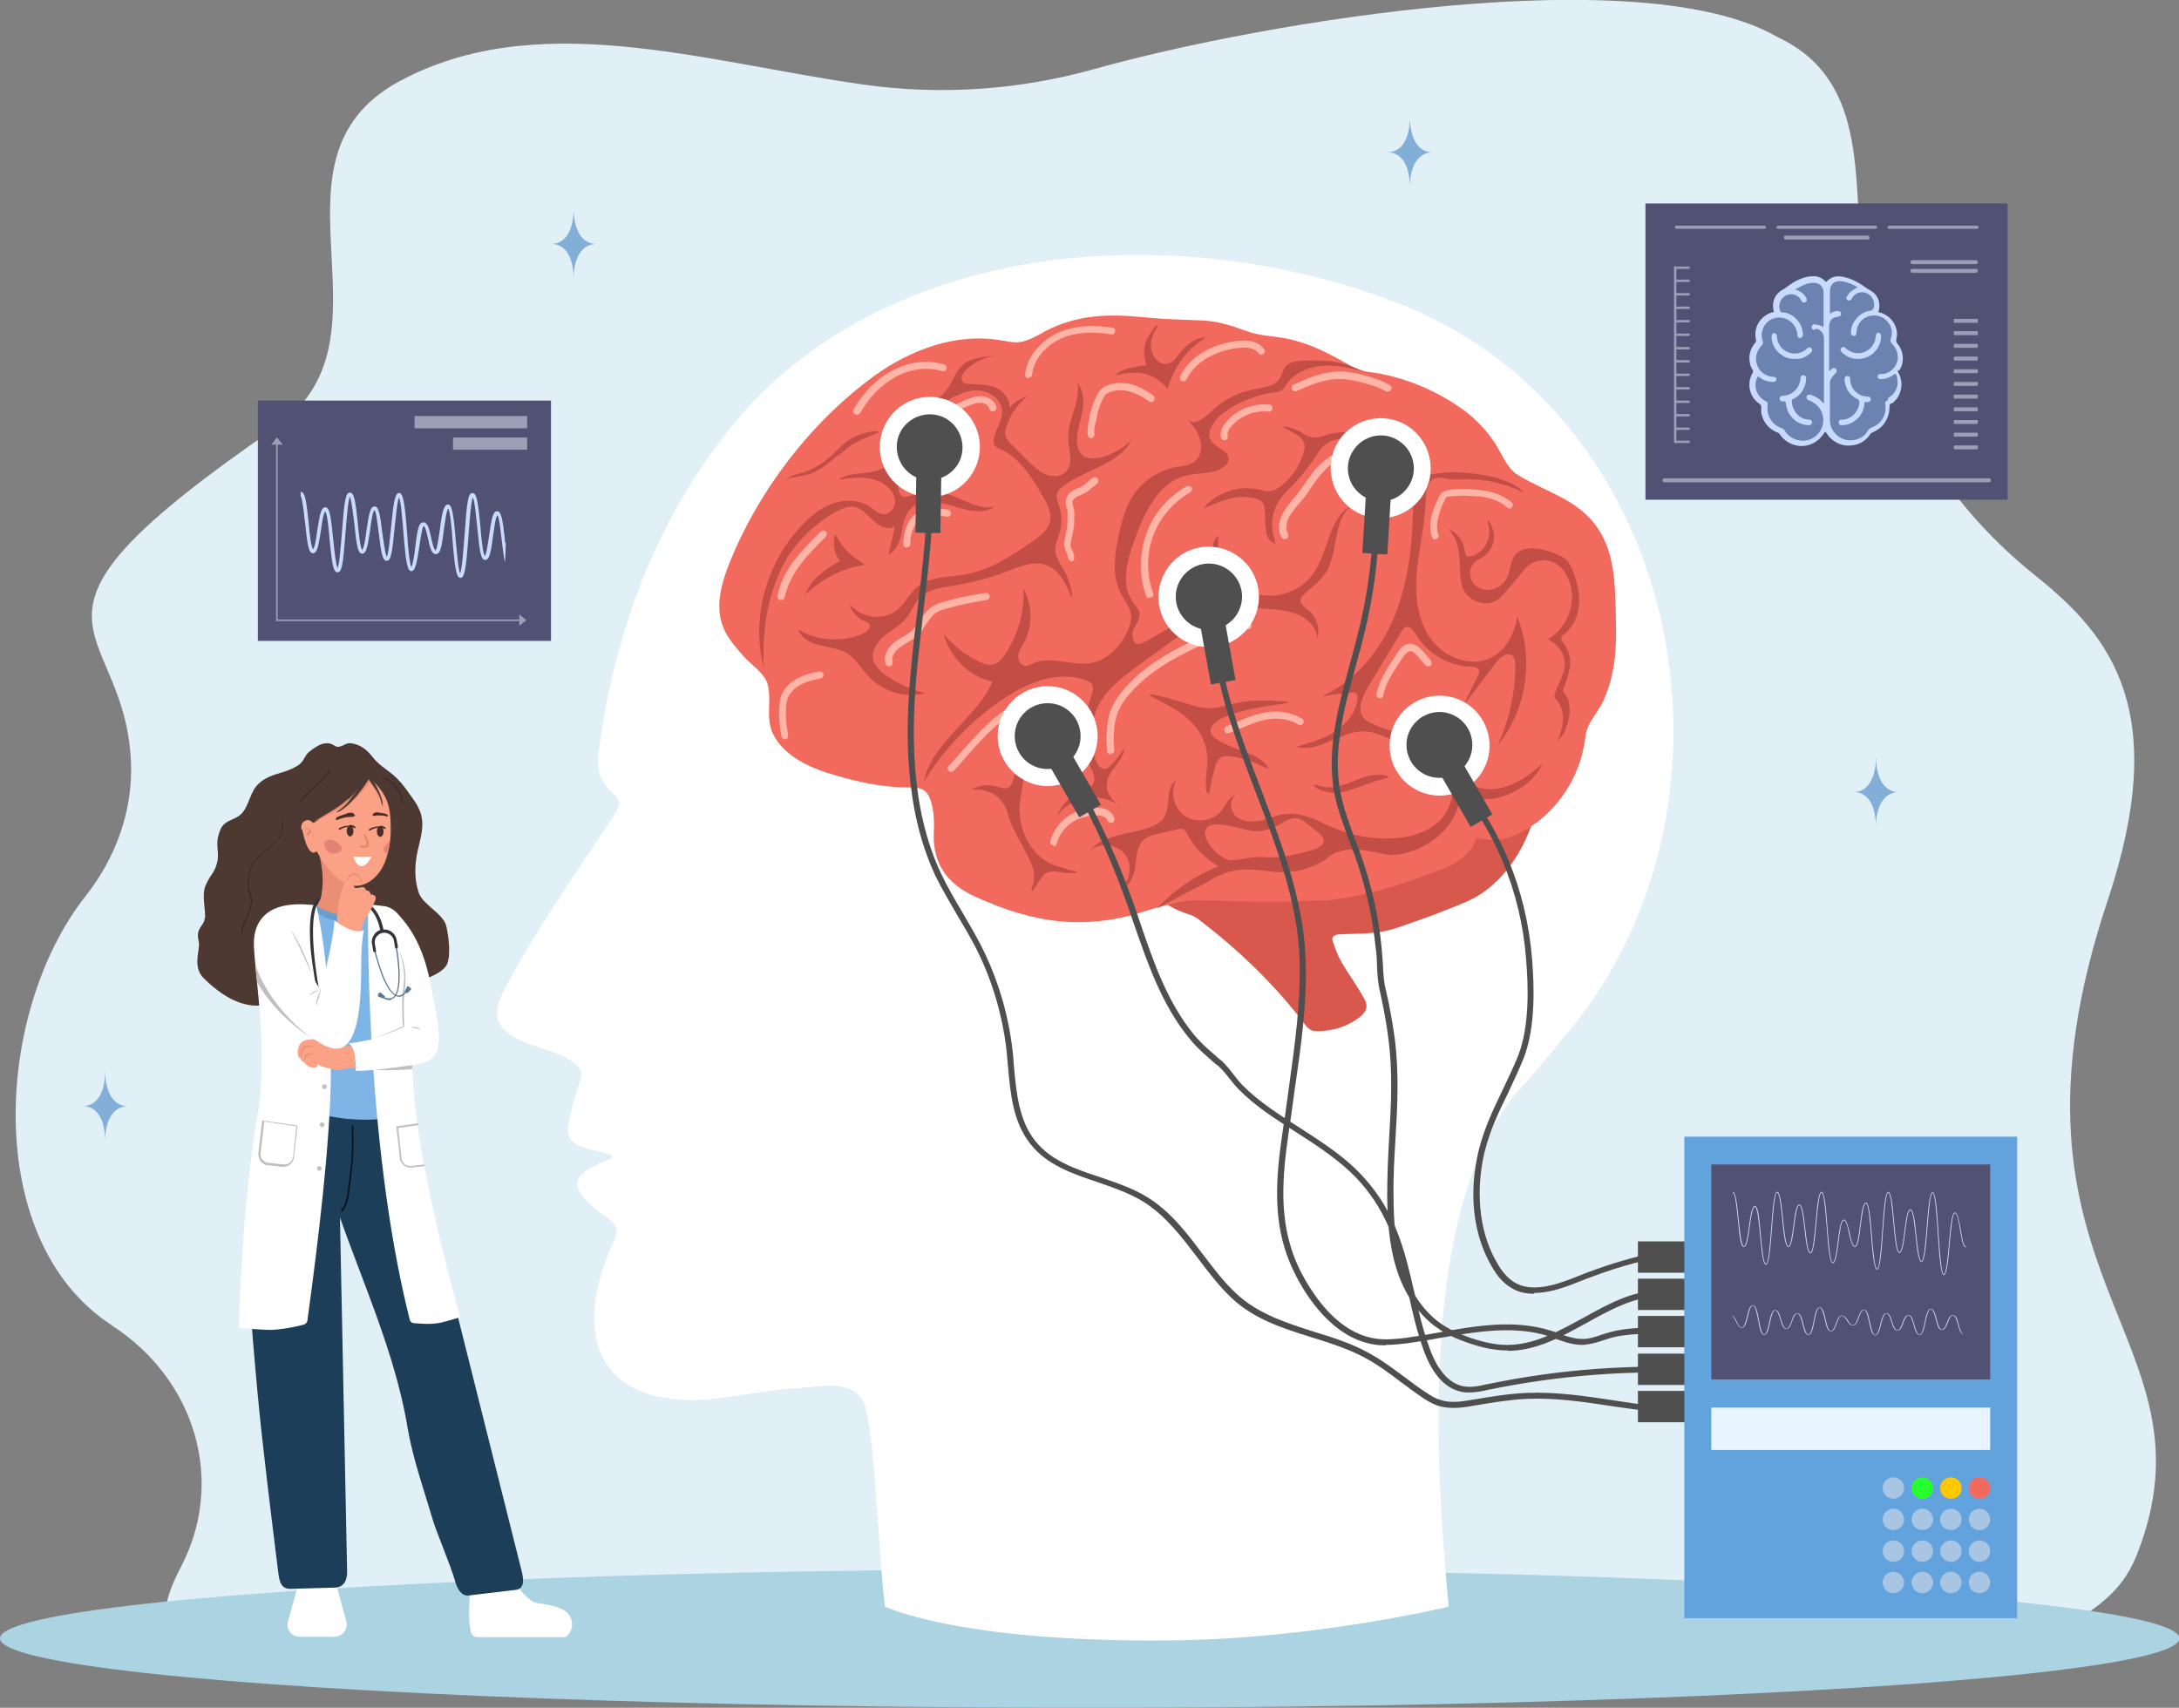 <?xml version="1.0" encoding="UTF-8"?> <svg xmlns="http://www.w3.org/2000/svg" version="1.1" viewBox="0 0 549.3 430.6"><rect x="0" y="0" width="549.3" height="430.6" fill="#808080" stroke="none"/><defs><style> .cls-1 { fill: #62a3de; } .cls-2 { fill: #4f4f4f; } .cls-3 { fill: #1d3e59; } .cls-4 { fill: #06121c; } .cls-5 { fill: #fff; } .cls-6 { fill: #26ff2d; } .cls-7 { fill: #4a2c28; } .cls-8 { fill: #6c82b0; } .cls-9 { fill: #4d3932; } .cls-10 { fill: #505173; } .cls-11 { fill: #699fcf; } .cls-12 { fill: #ec8e75; } .cls-13 { fill: #faa186; } .cls-14 { fill: #e7846a; } .cls-15 { fill: #bfbfbf; } .cls-16 { fill: #e8f4ff; } .cls-17 { fill: #c24e46; } .cls-18 { fill: #f2695e; } .cls-19 { fill: #c9daff; } .cls-20 { fill: #e48276; } .cls-21 { fill: #acd3e2; } .cls-22 { fill: #7ca9cf; } .cls-23 { fill: #7eb5e6; } .cls-24 { fill: #ffc800; } .cls-25 { fill: #d9584e; } .cls-26 { fill: #34333c; } .cls-27 { fill: #597994; } .cls-28 { fill: #82aed7; } .cls-29 { fill: #ffb4a6; } .cls-30 { fill: #382924; } .cls-31 { fill: #a8c5e3; } .cls-32 { fill: #e1f0f7; } .cls-33 { fill: #9a9fb6; } </style></defs><g><g id="_Слой_1" data-name="Слой_1"><g><path class="cls-32" d="M45.7,394.9c-4.7,9.1-6.8,16.4,3,21.9,5,2.8,10.8,3.9,16.6,3.3,50.2-4.8,186.6.7,289.3,1.8,72.9.8,151.1,6.4,177.8-20.2,2.8-2.8,4.8-6,6.2-9.5,22-55.4-39.3-69.2-7.3-165.1,15.9-47.6,1-66.6-18-81.8-25.1-20-40.8-48.1-43.9-78.4-2.3-22.7,1.5-46.9-21.4-57.6-33.9-19.6-128.4-4.1-172.1,8.1-18.9,5.3-38.8,6.7-58.4,3.9-40.5-5.7-83.4-20.1-118.6.2-33.8,20.6,2.8,64.2-29.7,86.5C-3.6,158.1,31.3,155.4,33,191.8c.6,12.2-3.6,24.2-11.4,34.1-22.9,29-26.2,86.5,6.2,108,.1,0,.3.2.4.3,21.2,13.7,28.6,39.3,17.5,60.7Z"></path><g><path class="cls-28" d="M484,333.8c-3.5,0-5.6-3.3-5.7-8.8,0,5.4-2.1,8.8-5.6,8.8,3.5,0,5.6,3.3,5.6,8.8,0-5.4,2.2-8.8,5.7-8.8Z"></path><path class="cls-28" d="M361.1,38.4c-3.5,0-5.6-3.3-5.7-8.8,0,5.4-2.1,8.8-5.6,8.8,3.5,0,5.6,3.3,5.6,8.8,0-5.4,2.2-8.8,5.7-8.8Z"></path><path class="cls-28" d="M478.6,199.7c-3.5,0-5.6-3.3-5.7-8.8,0,5.4-2.1,8.8-5.6,8.8,3.5,0,5.6,3.3,5.6,8.8,0-5.4,2.2-8.8,5.7-8.8Z"></path><path class="cls-28" d="M32.2,278.9c-3.5,0-5.6-3.3-5.7-8.8,0,5.4-2.1,8.8-5.6,8.8,3.5,0,5.6,3.3,5.6,8.8,0-5.4,2.2-8.8,5.7-8.8Z"></path><path class="cls-28" d="M150.3,61.5c-3.5,0-5.6-3.3-5.7-8.8,0,5.4-2.1,8.8-5.6,8.8,3.5,0,5.6,3.3,5.6,8.8,0-5.4,2.2-8.8,5.7-8.8Z"></path></g><g><rect class="cls-10" x="414.8" y="51.3" width="91.3" height="74.7"></rect><g><path class="cls-33" d="M482.1,66.6h16c.3,0,.5-.2.5-.5s-.2-.5-.5-.5h-16c-.3,0-.5.2-.5.5s.2.5.5.5Z"></path><path class="cls-33" d="M482.1,68.8h16c.3,0,.5-.2.5-.5s-.2-.5-.5-.5h-16c-.3,0-.5.2-.5.5s.2.5.5.5Z"></path><path class="cls-33" d="M492.7,81.4h5.7c.1,0,.2-.2.2-.5s0-.5-.2-.5h-5.7c-.1,0-.2.2-.2.5s0,.5.2.5Z"></path><path class="cls-33" d="M492.7,84.5h5.7c.1,0,.2-.2.2-.5s0-.5-.2-.5h-5.7c-.1,0-.2.2-.2.5s0,.5.2.5Z"></path><path class="cls-33" d="M492.7,87.7h5.7c.1,0,.2-.2.2-.5s0-.5-.2-.5h-5.7c-.1,0-.2.2-.2.5s0,.5.2.5Z"></path><path class="cls-33" d="M492.7,90.9h5.7c.1,0,.2-.2.2-.5s0-.5-.2-.5h-5.7c-.1,0-.2.2-.2.5s0,.5.2.5Z"></path><path class="cls-33" d="M492.7,94.1h5.7c.1,0,.2-.2.2-.5s0-.5-.2-.5h-5.7c-.1,0-.2.2-.2.5s0,.5.2.5Z"></path><path class="cls-33" d="M492.7,97.3h5.7c.1,0,.2-.2.2-.5s0-.5-.2-.5h-5.7c-.1,0-.2.2-.2.5s0,.5.2.5Z"></path><path class="cls-33" d="M492.7,100.5h5.7c.1,0,.2-.2.2-.5s0-.5-.2-.5h-5.7c-.1,0-.2.2-.2.5s0,.5.2.5Z"></path><path class="cls-33" d="M492.7,103.7h5.7c.1,0,.2-.2.2-.5s0-.5-.2-.5h-5.7c-.1,0-.2.2-.2.5s0,.5.2.5Z"></path><path class="cls-33" d="M492.7,106.9h5.7c.1,0,.2-.2.2-.5s0-.5-.2-.5h-5.7c-.1,0-.2.2-.2.5s0,.5.2.5Z"></path><path class="cls-33" d="M492.7,110.1h5.7c.1,0,.2-.2.2-.5s0-.5-.2-.5h-5.7c-.1,0-.2.2-.2.5s0,.5.2.5Z"></path><path class="cls-33" d="M492.7,113.3h5.7c.1,0,.2-.2.2-.5s0-.5-.2-.5h-5.7c-.1,0-.2.2-.2.5s0,.5.2.5Z"></path></g><g><path class="cls-33" d="M422.3,111.7c-.2,0-.3-.1-.3-.3v-44c0-.2.1-.3.3-.3s.3.1.3.3v44c0,.2-.1.3-.3.3Z"></path><path class="cls-33" d="M425.8,67.8h-3.5c-.1,0-.2-.1-.2-.3s.1-.3.2-.3h3.5c.1,0,.2.1.2.3s-.1.3-.2.3Z"></path><path class="cls-33" d="M425.8,71.1h-3.5c-.1,0-.2-.1-.2-.3s.1-.3.2-.3h3.5c.1,0,.2.1.2.3s-.1.3-.2.3Z"></path><path class="cls-33" d="M425.8,74.5h-3.5c-.1,0-.2-.1-.2-.3s.1-.3.2-.3h3.5c.1,0,.2.1.2.3s-.1.3-.2.3Z"></path><path class="cls-33" d="M425.8,77.9h-3.5c-.1,0-.2-.1-.2-.3s.1-.3.2-.3h3.5c.1,0,.2.1.2.3s-.1.3-.2.3Z"></path><path class="cls-33" d="M425.8,81.3h-3.5c-.1,0-.2-.1-.2-.3s.1-.3.2-.3h3.5c.1,0,.2.1.2.3s-.1.3-.2.3Z"></path><path class="cls-33" d="M425.8,91.4h-3.5c-.1,0-.2-.1-.2-.3s.1-.3.2-.3h3.5c.1,0,.2.1.2.3s-.1.3-.2.3Z"></path><path class="cls-33" d="M425.8,94.8h-3.5c-.1,0-.2-.1-.2-.3s.1-.3.2-.3h3.5c.1,0,.2.1.2.3s-.1.3-.2.3Z"></path><path class="cls-33" d="M425.8,88.1h-3.5c-.1,0-.2-.1-.2-.3s.1-.3.2-.3h3.5c.1,0,.2.1.2.3s-.1.3-.2.3Z"></path><path class="cls-33" d="M425.8,98.2h-3.5c-.1,0-.2-.1-.2-.3s.1-.3.2-.3h3.5c.1,0,.2.1.2.3s-.1.3-.2.3Z"></path><path class="cls-33" d="M425.8,84.7h-3.5c-.1,0-.2-.1-.2-.3s.1-.3.2-.3h3.5c.1,0,.2.1.2.3s-.1.3-.2.3Z"></path><path class="cls-33" d="M425.8,101.6h-3.5c-.1,0-.2-.1-.2-.3s.1-.3.2-.3h3.5c.1,0,.2.1.2.3s-.1.3-.2.3Z"></path><path class="cls-33" d="M425.8,105h-3.5c-.1,0-.2-.1-.2-.3s.1-.3.2-.3h3.5c.1,0,.2.1.2.3s-.1.3-.2.3Z"></path><path class="cls-33" d="M425.8,108.4h-3.5c-.1,0-.2-.1-.2-.3s.1-.3.2-.3h3.5c.1,0,.2.1.2.3s-.1.3-.2.3Z"></path><path class="cls-33" d="M425.8,111.7h-3.5c-.1,0-.2-.1-.2-.3s.1-.3.2-.3h3.5c.1,0,.2.1.2.3s-.1.3-.2.3Z"></path></g><g><path class="cls-33" d="M448.3,57.7h24.4c.3,0,.5-.2.5-.4s-.2-.4-.5-.4h-24.4c-.3,0-.5.2-.5.4s.2.4.5.4Z"></path><path class="cls-33" d="M422.7,57.7h22c.3,0,.5-.2.5-.4s-.2-.4-.5-.4h-22c-.3,0-.5.2-.5.4s.2.4.5.4Z"></path><path class="cls-33" d="M476.3,57.7h22c.3,0,.5-.2.5-.4s-.2-.4-.5-.4h-22c-.3,0-.5.2-.5.4s.2.4.5.4Z"></path></g><path class="cls-33" d="M450.1,60.4h20.8c.2,0,.4-.2.4-.5s-.2-.5-.4-.5h-20.8c-.2,0-.4.2-.4.5s.2.5.4.5Z"></path><path class="cls-33" d="M419.6,121.6h81.8c.3,0,.5-.2.5-.5s-.2-.5-.5-.5h-81.8c-.3,0-.5.2-.5.5s.2.5.5.5Z"></path><g><path class="cls-8" d="M478.8,93.4c1.4-2.3,1.1-5-.7-7,0-.1-.1-.3-.1-.5,0-.5.2-1.1.2-1.6,0-2.6-1.8-4.8-4.3-5.5-.5-.1-.4,0-.3-.5.5-1.8-.1-3.7-1.7-4.8-.4-.3-.9-.5-1.3-.8-1.8-1.3-3.8-2.5-6.1-2.9-1.6-.3-2.9,0-4,1.2,0,0,0,0-.2.1,0,0-.2-.2-.3-.3-.5-.5-1-.8-1.7-1-.9-.3-1.9-.1-2.8,0-1.5.4-2.9,1-4.1,1.9-.7.4-1.3,1-2.1,1.4-1.6.9-2.5,2.6-2.3,4.4,0,.4.1.8.2,1.2,0,0-.1,0-.2,0-3.2.8-5.1,3.9-4.3,7.1,0,.3,0,.4-.2.6-.9,1-1.4,2.3-1.5,3.7,0,1.1.2,2.2.8,3.1.2.3.2.5,0,.9-.2.3-.4.7-.5,1.1-.8,2.5.1,5.3,2.4,6.7.2.2.3.3.3.6,0,.5,0,1.1,0,1.6.5,2.4,1.9,4.1,4.2,5,.2,0,.3.2.4.3.9,1.3,2,2.2,3.5,2.7,2.6.9,5.5,0,7.2-2.2.3-.3.5-.7.8-1.1,0,0,.1.2.2.2.4.5.7,1.1,1.2,1.5,1.8,1.7,4,2.2,6.4,1.6,1.5-.4,2.8-1.4,3.6-2.7,0-.1.2-.3.4-.3,1.1-.5,2.1-1.1,2.9-2.1,1-1.3,1.5-2.7,1.5-4.3,0-.5,0-.9.6-1,0,0,.1,0,.2-.1,2.3-1.8,2.9-5.2,1.4-7.7-.1-.2-.1-.4,0-.6Z"></path><g><path class="cls-19" d="M470.1,101.4c.2,0,.5,0,.7,0,.4,0,.8-.3.8-.7,0-.4-.2-.7-.7-.7-.6,0-1.3-.1-1.9-.4-1.6-.8-2.5-2.1-2.6-3.9,0,0,0-.2,0-.3,0-.4-.4-.6-.7-.6-.4,0-.7.3-.7.7,0,.6.1,1.2.3,1.8.4,1.3,1.3,2.4,2.5,3.1.2.1.5.2.7.4.1,0,.2.2.2.3.2,2.2-1.7,4.4-3.9,4.7-.2,0-.4,0-.6,0-.5,0-.7.4-.7.8,0,.4.3.6.8.6,1,0,1.9-.2,2.7-.7,1.8-1.1,2.9-2.7,3-4.8,0-.1,0-.3,0-.4Z"></path><path class="cls-19" d="M450.5,90.2c.8.3,1.8.3,2.6.3.9,0,1.7-.3,2.4-.8.4-.3.8-.5,1.1-.9.3-.3.3-.7,0-1-.3-.3-.7-.3-1,0,0,0-.1.1-.2.2-2.5,2.2-6.3,1.1-7.3-2.1-.1-.4-.1-.9-.2-1.3,0-.2-.2-.4-.4-.6-.2-.1-.5,0-.7.2-.1.2-.2.4-.2.7,0,2.4,1.6,4.5,3.9,5.3Z"></path><path class="cls-19" d="M470.3,90.2s0,0-.1,0c-1.2.4-2.6.4-3.7,0-.4-.1-.8-.3-1.2-.6-.4-.3-.8-.5-1.1-.9-.3-.3-.3-.7,0-1,.3-.3.7-.3,1,0,0,0,.1.1.2.2,2.5,2.2,6.3,1.1,7.3-2.1.1-.4.1-.9.2-1.3,0-.2.2-.4.4-.6.2-.1.5,0,.7.2.1.2.2.4.2.7,0,1.8-.9,3.5-2.4,4.6-.4.3-1,.6-1.5.8Z"></path><path class="cls-19" d="M478.8,93.4c1.4-2.3,1.1-5-.7-7,0-.1-.1-.3-.1-.5,0-.5.2-1.1.2-1.6,0-2.6-1.8-4.8-4.3-5.5-.5-.1-.4,0-.3-.5.5-1.8-.1-3.7-1.7-4.8-.4-.3-.9-.5-1.3-.8-1.8-1.3-3.8-2.5-6.1-2.9-1.6-.3-2.9,0-4,1.2,0,0,0,0-.2.1,0-.1-.2-.2-.3-.3-.5-.5-1-.8-1.7-1-.9-.3-1.9-.1-2.8,0-1.5.4-2.9,1-4.1,1.9-.7.4-1.3,1-2.1,1.4-1.6.9-2.5,2.6-2.3,4.4,0,.4.1.8.2,1.2,0,0-.1,0-.2,0-3.2.8-5.1,3.9-4.3,7.1,0,.3,0,.4-.2.6-.9,1-1.4,2.3-1.5,3.7,0,1.1.2,2.2.8,3.1.2.3.2.5,0,.9-.2.3-.4.7-.5,1.1-.8,2.5.1,5.3,2.4,6.7.2.2.3.3.3.6,0,.5,0,1.1,0,1.6.5,2.4,1.9,4.1,4.2,5,.2,0,.3.2.4.3.9,1.3,2,2.2,3.5,2.7,2.6.9,5.5,0,7.2-2.2.3-.3.5-.7.8-1.1,0,0,.1.2.2.2.4.5.7,1.1,1.2,1.5,1.8,1.7,4,2.2,6.4,1.6,1.5-.4,2.8-1.4,3.6-2.7,0-.1.2-.3.4-.3,1.1-.5,2.1-1.1,2.9-2.1,1-1.3,1.5-2.7,1.5-4.3,0-.5,0-.9.6-1,0,0,.1,0,.2-.1,2.3-1.8,2.9-5.2,1.4-7.7-.1-.2-.1-.4,0-.6ZM457.7,82.9c.7,0,1.3.4,1.7,1,.3.5.4,1,.4,1.5,0,5.1,0,10.3,0,15.4v.9c-.1-.1-.2-.2-.3-.2-.8-.9-1.9-1.6-3.1-2-.1,0-.2,0-.3,0-.3,0-.6.2-.7.5,0,.3,0,.6.3.8.5.2,1,.4,1.4.7,1.5.9,2.3,2.2,2.5,3.9.3,2.5-1.4,5-4,5.6-2.1.5-4.5-.5-5.6-2.3-.2-.4-.6-.7-1-.8-2.3-.8-3.8-3.3-3.4-5.7.1-.7,0-.8-.6-1.1-2.2-1.2-3.1-3.8-2-5.9,0,0,0-.2.2-.3.1,0,.2.1.3.2,1,.8,2.2,1.2,3.5,1.2.4,0,.7-.2.8-.5,0-.3,0-.6-.3-.7-.1,0-.3,0-.4-.1-1.1,0-2-.4-2.9-1.1-1.3-1.1-1.8-3-1.4-4.6.3-.8.7-1.6,1.3-2.2.3-.3.4-.6.3-1-.4-1.1-.4-2.1,0-3.2,1.2-3,4.7-3.6,6.9-1.9,1.1.9,1.7,2,1.8,3.4,0,0,0,0,0,.1,0,.5.3.8.7.7.4,0,.7-.4.7-.8,0-2.6-2-5.1-4.6-5.6-.1,0-.3,0-.4,0-.5,0-.7-.2-.8-.6-.5-1.4.2-3,1.5-3.7,1.4-.7,3-.2,3.8,1.1,0,.1.1.2.2.4.2.3.6.4.9.2.3-.2.5-.5.3-.9-.5-1.1-1.4-1.8-2.5-2.2,0,0-.2,0-.3-.1,0,0,0,0,0-.1.7-.3,1.3-.7,2-1,.8-.4,1.7-.6,2.6-.6,1.3,0,2.4.8,2.5,2.3,0,2.9,0,5.8,0,8.7s0,0,0,.2c-.2-.1-.3-.2-.5-.3-.5-.2-1-.3-1.5-.4-.6-.1-.9.1-1,.6,0,.5.2.7.8.8ZM475.9,100.9c-.7.4-.8.5-.6,1.3.3,2.4-1.1,4.7-3.3,5.5-.5.2-.9.5-1.2,1-.7,1.2-1.8,1.9-3.2,2.2-3.1.7-6.1-1.6-6.3-4.7,0-.9,0-1.9,0-2.8,0-2.4,0-4.8,0-7.2,0,0,0,0,0,0,.2-.7.7-1.4,1.3-2,0,0,.1-.1.2-.2.3-.3.3-.7,0-1-.2-.3-.7-.3-1,0-.2.2-.4.4-.7.6,0-3.7,0-7.5,0-11.2,0-1.2.5-2.1,1.5-2.4.3,0,.6-.1.9-.2.3,0,.5-.2.6-.5,0-.3,0-.5-.2-.7-.2-.1-.4-.2-.6-.2-.7,0-1.3.2-1.8.6,0,0-.1,0-.2.1,0-.1,0-.2,0-.3,0-1.8,0-3.5,0-5.3,0-1.8,1.1-2.8,2.9-2.6,1.5.2,2.8.8,4.1,1.5,0,0,0,0,0,0-.6.4-1.2.7-1.7,1.1-.4.3-.7.8-1,1.2-.3.4-.2.8.2,1,.4.2.8,0,1-.4.9-1.7,3-2.1,4.4-1,1.1.8,1.6,2.4,1,3.6-.1.2-.3.3-.5.4-1.8.2-3.1,1.1-4.1,2.5-.7.9-1,2-1,3.1,0,.5.3.8.7.8.4,0,.7-.3.7-.8,0-1.1.4-2.1,1.1-2.9,1.5-1.7,4.3-2,6.1-.5,1.2,1,1.8,2.2,1.7,3.7,0,.5-.2.9-.3,1.4-.1.4,0,.7.3,1,1.1,1.1,1.6,2.4,1.5,3.9-.2,1.9-1.8,3.6-3.7,3.8-.2,0-.5,0-.7,0-.4,0-.7.4-.7.7,0,.4.4.6.8.6,1.3,0,2.5-.5,3.5-1.3,0,0,.1,0,.2-.1,0,0,0,0,0,0,.3.4.5.9.5,1.5.3,1.9-.6,3.7-2.3,4.6Z"></path><path class="cls-19" d="M450.1,101.3c.2.8.3,1.5.5,2.1.8,2.2,3,3.8,5.4,3.8.5,0,.8-.3.8-.7,0-.4-.3-.7-.7-.7-1.1,0-2.1-.4-2.9-1.2-1-1-1.5-2.2-1.5-3.6,0-.1.1-.3.2-.3,1.2-.6,2.1-1.4,2.7-2.6.5-.9.7-1.8.7-2.8,0-.4-.3-.7-.7-.7-.4,0-.6.2-.7.6,0,.5-.1,1-.3,1.5-.6,1.8-2.1,2.9-4,3.1,0,0-.2,0-.3,0-.4,0-.7.4-.7.7,0,.4.3.7.7.7.2,0,.5,0,.7,0Z"></path></g></g></g><ellipse class="cls-21" cx="274.7" cy="413.1" rx="274.7" ry="17.5"></ellipse><path class="cls-5" d="M218.2,354.8c2.6,10.6,3.4,39.5,4.9,50.3,0,0,19.1,9.2,73.1,8.5,36-.5,69-8.5,69-8.5-3.5-36.7-7.3-99.3,16.8-129.3,4-4.3,7.8-8.8,11.5-13.4,49.7-56.8,32.5-155.9-39.4-185.3-52.5-20.9-122.7-18.5-164,23.9-22.6,24.4-35.2,56.3-39.2,89-.5,3.5.2,6.6,2.8,9.2,3.1,3.2,3,3.4.6,7.1-9.6,14.5-19.6,28.7-27.6,44.1-2.9,5.5-1.2,9.5,4.5,11.9,3.7,2,17.9,4.4,15,10.3-1.2,3.7-2.3,7.5-2.9,11.3-1.1,6,6.5,5.7,10.6,7.2.5.1.6.8,0,1.1-7.3,2.9-12.3,5.6-4.3,12.2,2.2,2.2,7.2,3.8,5.5,7.7-11,23-5.7,42.5,22.9,40.8,7-.7,14-2.1,21-2.8,6.4,0,16.7-3.4,19.2,4.8Z"></path><g><path class="cls-5" d="M118.7,400s-1,7.1,0,11.5c.3,1.3,1.4,1.3,2.7,1.3,4.2,0,16.1,0,20.7,0,1.3,0,2.3-2.3,2.1-3.6-.3-1.8-.7-4-8.7-5-2.4-.3-5.4-4.7-5.4-4.7l-11.4.5Z"></path><path class="cls-5" d="M75.1,399.8l-2.5,9c-.6,2,.9,3.9,3,3.9h8.7c2,0,3.5-1.9,3-3.9l-2.6-9.6-9.5.6Z"></path><path class="cls-9" d="M51.7,231.5c.1-2.4-.8-5.6,0-7.9.5-1.3,1.1-2.3,1.8-3.3,1.1-1.6,1.6-3.6,1.4-5.5-.1-1.2-.2-2.5,0-3.5.3-1.2.6-2.4,1.4-3.3,1.1-1.2,2.9-1.4,4.2-2.5,2-1.6,2.3-4.8,3.9-7,1.4-1.9,3.7-2.9,5.9-3.5,1.7-.5,3.5-1.1,5.1-2.2,1.3-1,1.3-2.2,2.5-3.2.9-.8,2.6-1.9,3.6-2.1,2.4-.5,2.7.9,3.8.8,1.7-.2,1.8-1.4,4.2-.7,2,.6,3.2,1.7,4.7,3.6,1.6,2,4.2,3.3,6,5.2,1.1,1.1,2,2.3,2.9,3.6,1.1,1.5,2.3,3.1,2.9,4.9,1.1,3.3,0,6.4-.7,9.6-.8,3.5-.9,7.3.3,10.7,1.1,3,6.2,5.2,6.9,8.3.6,2.5,1.2,7.3.2,9.6-1.4,3-8.4,4.7-11.6,5.6-3.6,1-7.1-1.1-10.7-.8-3.6.3-8.1-3-11.8-2.8-3.4.3-5.1,7.9-8.6,7.7-2.5.2-8.6,3.7-18.6-6.1-3.1-3-.8-7.4-1.3-9.3-.9-3.6,1.4-3.8,1.5-5.9Z"></path><path class="cls-12" d="M80.1,214s3.6,11.3-1.4,15.9l6.1,4.8,8.6-6.4h0c-1.4,0-2.6-.9-3.2-2.2-.5-1.2-1-2.6-1.2-4-.3-2.1,1.8-7.7,1.8-7.7l-10.7-.5Z"></path><path class="cls-3" d="M69.4,274.3c-1.9-.8-5.2,19-5.4,19.9-2.8,19.1-.7,38.8,1,57.8,1.3,13.7,3.5,31.2,5.2,44.9.3,2.3.9,3.8,3.2,3.7l10.9-.3c2.4,0,3.3-1.9,3.2-4.3l-1.8-89c5.6,15.8,12.6,31.6,16.1,48,.3,1.6.7,3.2.9,4.8,1.4,8.1,4.1,15.6,6.4,23.4.9,3.1,4.6,11.7,5.6,15.4.5,1.8,1.5,3.8,3.3,3.7l11.7-1.4c2.5-.1,2.4-2.4,1.8-4.8l-30.1-120s-7.1,1.8-11.1,1.8c-12.3,0-20.9-3.6-20.9-3.6Z"></path><path class="cls-4" d="M86,305.1c1.2-1.4,1.5-3.5,1.7-5.2.5-3.8,1.1-7.7,1-11.5,0-.4,0-.8,0-1.2,0-1.1,0-2.3,0-3.4,0,0,.1,0,.2,0,0,0,.1,0,.2,0-.1,1.1,0,2.3,0,3.5,0,.4,0,.8,0,1.2,0,3.9-.5,7.8-1,11.6-.2,1.7-.5,3.8-1.8,5.4,0,0,0,0-.1,0,0,0-.1,0-.2,0,0,0,0-.2,0-.3Z"></path><g><path class="cls-30" d="M61.1,235.6c0,0,0,0,0-.1,0-1.4.6-2.8,1.2-4.1.7-1.7,1.5-3.4,1.1-5.3,0-.3-.2-.7-.3-1,0-.3-.2-.6-.3-.9-.2-1-.1-2.1,0-3,.1-.8.3-1.8.7-2.7.7-1.4,1.9-2.5,3.1-3.5.2-.1.4-.3.5-.4,1.1-.9,2.2-1.8,3-2.9,1.1-1.5,1.5-3.2,1.1-4.7,0,0-.1-.1-.2,0,0,0-.1.1,0,.2.4,1.3,0,3-1,4.4-.8,1.1-1.9,2-3,2.8-.2.1-.4.3-.5.4-1.3,1-2.5,2.2-3.2,3.6-.4.9-.6,1.9-.8,2.8-.1.9-.2,2.1,0,3.1,0,.3.2.6.3.9.1.3.2.6.3,1,.4,1.7-.3,3.4-1.1,5.1-.6,1.3-1.2,2.7-1.2,4.2,0,0,0,.1.1.1,0,0,0,0,0,0Z"></path><path class="cls-30" d="M101.5,202.3c0,.2,0,.3,0,.5,0,0,0,.1-.1.1,0,0-.1,0-.1-.1,0-1.1-.3-2.4-1-3.4-.6-.9-1.4-1.8-2.5-2.6-.2-.2-.8-.6-1.2-.3,0,0-.1,0-.2,0,0,0,0-.1,0-.2.5-.4,1.2,0,1.6.3,1.1.8,2,1.7,2.6,2.7.6,1,1,2.1,1,3.1Z"></path><path class="cls-30" d="M76,202s0,0,0,0c.9-1.3,2.2-2.4,3.4-3.5,1.2-1,2.5-2.1,3.4-3.5h0c.2-.3.3-.6.6-.7,0,0,0-.1,0-.2,0,0-.1,0-.2,0-.3.2-.5.5-.6.7h0c-.9,1.4-2.2,2.5-3.4,3.5-1.2,1.1-2.5,2.2-3.5,3.5,0,0,0,.1,0,.2,0,0,0,0,0,0Z"></path></g><path class="cls-13" d="M76,209.2c-.2-.8,0-1.8.8-2.2.8-.4,1.1-.4,2.2.5,0,0,0,0,0,0,2.9-1.8,6-3.2,8.8-5.8,1.1-1,4.9-5.1,5-5.9,0,0,1.4,1.4,1.6,1.5,3.6,3.7,4.1,6.7,4.1,11.9,0,2.8-.5,5.6-1.5,8.3-.9,2.1-2.3,3.9-4.2,5-3.2,1.8-7.7,1.4-13-7.9,0,0-2,2.5-3.6-5.4Z"></path><path class="cls-12" d="M87.8,201.6c1.1-1,4.9-5.1,5-5.9,0,0,.3.2.5.5,0,0,0,0,0,0,0,0,0,0,0,0,.1,0,.2.2.3.3,0,0,0,0,0,0,1.6,2.4,3,5.3,3,7.2-.8-1,.2-1.4-3-5.8-.2-.2-.3-.5-.5-.7,0,0,0,0,0,0-.9,1.4-1.9,2.6-3,3.8-.7.6-1.4,1.2-2.2,1.7-.6.4-1.3.8-2,1.1-.9.5-1.9,1-2.8,1.5-1.3.7-2.4,1.3-3.9,1.8,2.9-1.8,5.9-3.2,8.6-5.7Z"></path><g><path class="cls-9" d="M93.1,195.4s0,0,0,0c0,0,0,0-.1,0,0,0,0,0,0,0,0,0,0,0,0,0,0,0,0,0,0,0,0,0,0,0,0,0,0,0,0,0,0,0,0,.1-.1.2-.2.3-.1.2-.3.3-.5.4-.7.9-1.7,2.3-3,4.1-3.1,4.4-3.8,3.6-4.5,4.7,3.2-1,7.5-7.1,8.8-9.5-.1,0-.2-.2-.3-.3Z"></path><path class="cls-9" d="M92.9,195.4s0,0,0,0c0,0,0,0,0,0,0,0,0,0,0,0,0,0,0,0,0,0,0,.1-.1.2-.2.3,0,0-.1.2-.2.2.3.4.7.9,1,1.4,3.2,4.3,2.2,4.8,3,5.8,0-2.1-1.7-5.4-3.5-7.9,0,0,0,0,0,0Z"></path></g><path class="cls-14" d="M77.3,210.7c0-.3.2-.6.4-.9,0,0,.1-.3.3-.4,0,0-.2-.1-.2-.2-.2-.1-.5-.3-.8-.3,0,0-.1,0-.1-.1s0-.1.1-.1c.3,0,.6.2.9.3.2.1.5.3.6.6,0,.1.1.3.2.5l.3,1.3c0,0,0,.1,0,.1h0c0,0-.1,0-.1,0l-.3-1.3c0-.1,0-.3-.1-.4,0,0,0,0-.1-.1,0,0,0,0,0,0,0,0-.1,0-.2.2-.1.3-.3.6-.3.9,0,0,0,0,0,0,0,0,0,0,0,0,0,0-.1,0,0-.2Z"></path><path class="cls-7" d="M87.4,209.5c0,.7.3,1.3.8,1.4.5,0,.9-.6.9-1.3,0-.7-.3-1.3-.8-1.4s-.9.6-.9,1.3Z"></path><path class="cls-7" d="M95.8,208.2c.6,0,1.1.2,1.4.5,0,0,0,.2,0,.3,0,0-.2,0-.3,0-.4-.4-1.2-.4-1.7-.3-.7.1-1.3.3-1.9.7,0,0-.2,0-.3,0,0,0,0-.2,0-.3.6-.4,1.3-.6,2-.7.2,0,.4,0,.6,0Z"></path><path class="cls-7" d="M88.2,208c.6,0,1.1.2,1.4.5,0,0,0,.2,0,.3,0,0-.2,0-.3,0-.4-.4-1.2-.4-1.7-.3-.7.1-1.3.3-1.9.7,0,0-.2,0-.3,0,0,0,0-.2,0-.3.6-.4,1.3-.6,2-.7.2,0,.4,0,.6,0Z"></path><path class="cls-7" d="M95,209.6c0,.7.3,1.3.8,1.4.5,0,.9-.6.9-1.3,0-.7-.3-1.3-.8-1.4-.5,0-.9.6-.9,1.3Z"></path><path class="cls-7" d="M87.2,205.2c.4-.2.9-.3,1.3-.3.4,0,.9.3,1,.8-.4.3-1,.3-1.5.3-1.1,0-2.1.4-3.2.8-.7-.9,1.8-1.3,2.4-1.6Z"></path><path class="cls-7" d="M95.7,204.9c-.4,0-.7-.2-1.1,0-.4,0-.7.4-.7.7.4.2.8.1,1.2,0,.9,0,1.8,0,2.6.3.5-.8-1.6-.9-2.1-1Z"></path><path class="cls-5" d="M89.3,216h4.2c0,.1.1.2,0,.3-.5.9-2.6,4.3-4.4-.1,0,0,0-.2.1-.2Z"></path><path class="cls-14" d="M92.2,213.7c.3,0,.4-.2.6-.4.4-.5,0-1.4-.3-2.1-.1-.3-.2-.5-.3-.7,0-.1-.2-.2-.3-.2-.1,0-.2.2-.2.3,0,.2.2.5.3.8.3.6.6,1.3.4,1.6-.1.1-.4.3-1.3.2-.1,0-.3,0-.3.2,0,.1,0,.3.2.3.5,0,.9,0,1.2,0Z"></path><path class="cls-20" d="M85.8,213.1c.1.1.3.3.3.5.2.4,0,1-.5,1.2-.4.3-.9.3-1.3.4-.3,0-.6,0-.8,0-.3,0-.6-.3-.8-.5-.3-.3-.6-.6-.8-1-.2-.4-.2-.9-.1-1.3,0-.2.1-.3.3-.4.1,0,.3-.1.4-.2,1.3-.4,2.5.5,3.3,1.4Z"></path><path class="cls-20" d="M96.6,214.1c0-.2.1-.4.3-.5.4-.5.8-1.1,1.4-1.5-.1,1.1-.3,2.2-.6,3.2-.1,0-.2,0-.3-.1-.4-.2-.8-.7-.7-1.1Z"></path><path class="cls-23" d="M92.8,228.1c-1.3,1.7-3.2,2.9-5.5,2.9-2.2,0-4.3-.9-6.3-1.7-.5-.2-.9-.6-1.2-1h-5.8c0,0,1.2,51.5,1.2,51.5,0,0,9.2,2.1,12.3,2.3,6.3.6,10.1-.2,10.1-.2l-4.9-53.7Z"></path><path class="cls-11" d="M92.8,229.7c0,0,.1-.1.2-.2v-1.5c-1.4,1.7-3.3,2.9-5.6,2.9-2.2,0-4.3-.9-6.3-1.7-.5-.2-.9-.6-1.2-1h-2c0,.1.1.2.2.3.2.2.4.5.7.7.3.3.7.6,1.1.8.4.3.7.6,1.1.8.8.5,1.6.8,2.4,1.1,1.1.3,2.2.4,3.4.4,1.1,0,2.2-.1,3.3-.6,1-.4,1.9-1.2,2.7-2Z"></path><path class="cls-5" d="M79.7,228.2s4,15.2,3.7,43.4c-.2,16.8-3.2,41.6-5.9,61.3,0,.5-.5,1-1,1.1-1.4.4-4.5,1.1-7.8,1.3-2.2.1-8.5-.5-8.5-.5,0,0,.7-31.4,5-55.3.8-4.3.8-12.7.7-17.1-.2-7.8-1.7-19.2-1.9-24-.2-6.7,3.9-11.7,15.7-10.1Z"></path><path class="cls-5" d="M103.7,266.6c-.3-3.7,1.5-6,1.7-9.9,0,0,1.1-26.2-8.3-28.2-.5-.1-3.8-.4-4.3-.5,0,0-1.1,58.7,10.5,104.8.1.4.4.7.9.8,1.3.1,4,.4,6.3,0,1.5-.2,5.5-1.5,5.5-1.5,0,0-8.6-30.2-11.1-51-.6-5.1-.9-10-1.2-14.5Z"></path><path class="cls-15" d="M103.9,268.2c0,.5,0,.9,0,1.4-3.1.2-6.6.3-9.8.2,0,0,0,0,0,0,3.2-.4,6.8-1,9.7-1.6Z"></path><path class="cls-15" d="M71.6,294.2c0,0-.2,0-.3,0l-3.8-.4c-.7,0-1.3-.4-1.8-1-.4-.6-.6-1.3-.6-2l1-8.3,8.9,1.3-.9,8c0,.7-.4,1.3-1,1.8-.5.4-1.1.6-1.7.6ZM66.6,283l-.9,7.8c0,.6,0,1.2.5,1.6.4.5.9.8,1.5.8l3.8.4c.6,0,1.2-.1,1.6-.5.5-.4.7-.9.8-1.5l.8-7.6-8-1.2Z"></path><path class="cls-15" d="M81.1,294.6c0,.3-.3.6-.6.6s-.6-.3-.6-.6.3-.6.6-.6.6.3.6.6Z"></path><path class="cls-15" d="M81.8,283.6c0,.3-.3.6-.6.6s-.6-.3-.6-.6.3-.6.6-.6.6.3.6.6Z"></path><path class="cls-15" d="M82.4,274c0,.3-.3.6-.6.6s-.6-.3-.6-.6.3-.6.6-.6.6.3.6.6Z"></path><path class="cls-15" d="M82.3,255.4c0,.3-.3.6-.6.6s-.6-.3-.6-.6.3-.6.6-.6.6.3.6.6Z"></path><path class="cls-15" d="M107,294c0-.2,0-.3,0-.4l-3.4.4c-.6,0-1.2-.1-1.6-.5-.5-.4-.7-.9-.8-1.5l-.8-7.6,5-.7c0-.2,0-.3,0-.5l-5.5.8.9,8c0,.7.4,1.3,1,1.8.5.4,1.1.6,1.7.6s.2,0,.3,0l3.4-.4Z"></path><path class="cls-13" d="M75.2,264.5c.2-2.5,3.1-2.6,4.7-2.4,1.6.2,4.1,2.4,10.4,1.4,1.1-.2,2.2-.4,3.1-.6v6.4c-1.8,0-3.6,0-4.8-.1,0,0-1.1.1-2.2.5-1,.4-4.9-.6-5.7-1l-.8-.4s.5.9-.7.9c-1.1,0-2-.5-2.5-1.4,0,0-.8-.1-.9-1,0,0-1,.2-.7-2.3Z"></path><path class="cls-5" d="M87.9,263.1c.2,0,2.4-.4,2.6-.4,6.4-1.1,11.8-3.2,11.8-3.2,0,0-.1-6.5.2-8.6.3-2.1,1.6-5.5-.7-11-3-7-3.2-10.8-3.2-10.8,0,0,7,4.4,9.7,17.9,2.7,13.5,4.4,19.9-2.7,21.3,0,0-11.4,1.8-15.9,1.7,0-5.9-1.2-6.3-1.8-7Z"></path><path class="cls-15" d="M94,261.7c2.5-.4,7.9-2.8,7.9-2.8,0,0-.1-3.4-.1-5.1-.1-2.5.5-5,.4-7.5,0-2.5-.8-5-1.9-7.2,1.3,3,1.9,6.4,1.4,9.7-.2,1.6-.4,3.3-.3,5,0,1.7,0,3.3.2,5h-.1c0,0-5.1,2.4-7.5,2.9h0Z"></path><g><path class="cls-27" d="M98.7,251.9c.2,0,.4-.1.5-.2,2.9-2,.9-12.8.8-13.2h-.3c0,.2,2.1,11.1-.7,13-.7.4-1.6.3-2.7-.4l-.2.3c1,.6,1.9.9,2.5.7Z"></path><path class="cls-27" d="M101,251.3c.6-.2,1.2-.7,1.8-1.6l-.2-.2c-.8,1.1-1.6,1.6-2.3,1.5-3.2-.6-5.7-11.5-5.7-11.6h-.3c.1.5,2.5,11.2,6,11.9.3,0,.5,0,.8,0Z"></path><path class="cls-27" d="M96.9,251.6v-.2c.2-.1.2-.3,0-.3l-.9-.8c-.2-.1-.4,0-.5.1l-.2.4c-.1.2,0,.4.1.5l1.1.4c.1,0,.3,0,.3-.1Z"></path><path class="cls-27" d="M102.3,250.3l-.2-.2c-.1,0-.1-.2,0-.3l.5-1c.1-.2.4-.2.5,0l.4.3c.2.1.2.4,0,.5l-.8.8c0,0-.2,0-.3,0Z"></path><path class="cls-26" d="M79.8,250h.7c0-.3-3.6-18.4,0-22.9l.2-.3.4-1.4-1.2,1.2c-1.6,2-2.1,6.2-1.6,12.5.4,4.6,1.6,10.8,1.6,10.9Z"></path><path class="cls-26" d="M96.7,234.6c-.6-3.6-2.2-5.5-3.4-6.5-1.3-1.1-2.6-1.3-2.7-1.3,0,0,.2.3.7.8.4.3,1,.6,1.5,1.1,1.6,1.3,2.6,3.4,3.1,6.1h.7Z"></path><path class="cls-26" d="M100,239.1c.2,0,.3-.2.3-.4l-.3-1.7c-.3-1.7-1.9-2.9-3.7-2.6-.8.1-1.6.6-2,1.3-.5.7-.7,1.5-.5,2.4l.3,1.7c0,.2.2.3.4.3.2,0,.3-.2.3-.4l-.3-1.7c-.1-.6,0-1.3.4-1.8.4-.5.9-.9,1.6-1,1.3-.2,2.6.7,2.8,2l.3,1.7c0,.2.2.3.4.3,0,0,0,0,0,0Z"></path><path class="cls-27" d="M78.4,251.4c.2.9,1.1,1.6,2,1.4.9-.2,1.6-1.1,1.4-2-.2-.9-1.1-1.6-2-1.4-.9.2-1.6,1.1-1.4,2Z"></path><path class="cls-22" d="M79.2,251.2c0,.5.6.8,1,.7.5,0,.8-.6.7-1,0-.5-.6-.8-1-.7-.5,0-.8.6-.7,1Z"></path></g><path class="cls-15" d="M103.4,259.1c.4-.2.9-.2,1.3-.1.4,0,.9.2,1.2.5-.4,0-.9-.2-1.3-.3-.4,0-.8-.1-1.3-.2Z"></path><g><path class="cls-12" d="M79.9,268.2c-.2,0-.3-.1-.5-.2-.1-.1-.2-.3-.3-.4.2,0,.4.1.5.2.1.1.2.2.3.4Z"></path><path class="cls-12" d="M76.8,267.5c0-.3-.1-.7,0-1,0-.4.3-.7.7-.8.3-.2.7-.2,1.1-.1.3,0,.7.2,1,.3-.3,0-.7-.1-1-.1-.3,0-.6,0-.9.2-.3.1-.5.4-.6.7-.1.3-.2.6-.2,1Z"></path><path class="cls-12" d="M75.9,266.6c0-.5-.1-.9,0-1.4,0-.5.3-.9.7-1.3.2-.2.4-.3.7-.3.2,0,.5,0,.7,0,.5.1.9.3,1.3.6-.4,0-.9-.3-1.3-.3-.4,0-.9,0-1.2.3-.3.3-.5.7-.6,1.1-.1.4-.1.9-.2,1.3Z"></path></g><path class="cls-13" d="M92.1,231.6c-.5,1-1.1,2.2-1.4,6.3h-6.6c.5-2,.9-4.2.9-6.2,0-6,2.7-13.4,5.5-10.9,0,0,1.7,2,0,1.4-1.7-.6-2.2,1.6-.8,1.7,1.4,0,2.1-.8,2.6.6,0,0,1.1,0,1.1,1,0,0,1.8,0,1.2,1.5-.6,1.5-1.8,3.5-2.5,4.7Z"></path><path class="cls-5" d="M65.5,234c2.1-9.1,8,3.7,15.3,15.7,0,0,3.2-11.8,3.5-17.6,1.9,1.3,5.2,3.5,7.4,2.4-.2,1.3-.5,3.2-.6,6-.2,6.3.9,27.5-8.6,23.4-9.6-4.1-19-20.7-16.9-29.8Z"></path><path class="cls-15" d="M79.7,253.5c0-.7.1-1.4.4-2.1.3-.7.5-1.3.7-2,0,.7-.2,1.4-.4,2.1-.3.7-.5,1.3-.6,2Z"></path><path class="cls-15" d="M78,251c.2-.4.6-.7,1-.9.4-.2.8-.4,1.3-.4-.4.2-.8.4-1.2.6-.4.2-.7.5-1.1.7Z"></path><path class="cls-15" d="M73,233.8c1.7,3.3,3.4,6.9,4.9,10.3.2.5.5,1,.7,1.5-1.4-4.1-3.2-8.2-5.6-11.7h0Z"></path><g><path class="cls-12" d="M86.9,222.6c.3-.7.7-1.4,1.3-2,.3-.3.7-.5,1.2-.4.4,0,.8.2,1.1.5h0s0,0,0,0c.2.3.5.6.7,1,0,0,0,.2.1.3,0,0,0,.3-.1.4-.3.1-.5,0-.7,0-.4-.1-.7-.2-1.1,0-.3.1-.6.5-.6.9,0-.4.2-.8.5-1,.4-.2.8-.1,1.2,0,.2,0,.4,0,.5,0,0,0,0-.2,0-.4-.2-.3-.4-.6-.7-.9h0c-.3-.2-.6-.4-1-.4-.4,0-.7.1-1,.4-.6.5-1.1,1.1-1.5,1.8Z"></path><path class="cls-12" d="M91,225.2c0-.2.2-.3.4-.5.2-.1.5-.3.8-.3-.1.2-.5.4-.7.5-.2.1-.3.2-.5.3Z"></path><path class="cls-12" d="M92.3,226.3c0-.2.1-.4.3-.6.2-.1.5-.3.7-.3-.1.2-.4.3-.6.5-.1.1-.2.3-.4.4Z"></path></g><path class="cls-15" d="M78.6,261.8c-5.3-3.4-10.7-8.6-13.8-14.2-.2-1.6-.3-3-.4-4.3,2.4,7.1,8.1,14,14.2,18.5Z"></path></g><g><g><path class="cls-25" d="M288.3,222.1c0,0,.1.2.2.3,2.6,3.8,6.1,6.5,10.8,8,1,.3,1.9.7,2.7,1.3,10.4,7.9,19.6,16.8,27.2,26.9.7.9,1.5,1.4,2.7,1.4,4,0,7.7-1.1,10.8-3.5,1.8-1.4,2.3-2.8,1.2-4.7-1.7-3.1-3.8-6-5.6-9-1-1.7-1.7-3.6-2.3-5.4-.4-1,.1-1.7,1.5-1.8,2.9-.2,5.8-.1,8.7-.4,2.9-.2,5.6-1.1,8.4-2.1,3.5-1.2,6.9-2.4,10.3-3.8,3.1-1.2,6.3-2.4,9-4.3,5-3.5,8.6-8.6,11-14,3-6.8,4.3-14.7,2.6-22-1.3-5.6-99.3,33-99.3,33Z"></path><path class="cls-18" d="M302,227c10.6.3,21.2.6,31.8,0,9.1-.5,19.1-3.9,27.6-7,4.5-1.6,9.5-4,10.7-8.7,2.3.4,4.6.6,6.9.2,1.8-.4,3.5-1.1,5.1-2,5.8-3.2,10.4-8.5,13.1-14.6,1.3-3,2.1-6.2,2.5-9.4.4-3.2,3-5.7,4.4-8.6,1.1-2.4,1.9-4.9,2.4-7.4,1.1-5.2.9-10.6.8-15.9-.2-6.5-.4-13.2-3.6-18.9-4.8-8.6-13.3-10.2-21-14.9-3.1-1.9-4.2-5.9-6.4-8.9-2.4-3.4-5.4-6.3-8.9-8.6-6.5-4.4-14.4-7.5-22.2-8.5-3.6-.4-6.4-2.7-9.7-4.3-3.8-2-7.9-3.6-12.1-4.3-3-.5-6.2-.6-9.1-1.7-3.9-1.4-7.1-2.5-11.3-2.7-4.9-.2-9.7-.3-14.6-.8-8.9-.9-16.8-.7-24.9,3.5-2.2,1.2-4.4,2.6-6.9,2.8-1.5.1-2.9-.3-4.4-.5-11.1-1.9-22.5,2.3-31.7,8.9-16.1,11.7-29.4,29.1-36.7,47.5-1.9,4.8-3.4,10.2-1.8,15.1,1,3.1,3.2,5.6,5.3,8,2,2.3,5.5,4.5,6.2,7.2,1.1,4-.5,8,1.2,12.2,2.8,6.1,9.8,9.1,16.3,10.9,5.1,1.5,10.4,2.6,15.7,2.9,5.2.2,7.2-.7,8.4,5.3.4,2,.4,4.1.3,6.1-.3,6.8,2.5,11.8,8.3,15.1,2.5,1.4,5.2,2.4,7.9,3.5,6.9,2.6,14,4.2,21.4,4,5.4-.1,10.7-1.1,15.8-2.8.9-.3,9-2.8,12.9-2.7Z"></path><g><path class="cls-29" d="M280,190.2c-.5,0-.8-.3-.9-.8-.2-2-.2-4,0-6,.1-1.2.3-2.2.5-3.1.6-2.1,1.8-4.3,3.8-6.6,6.5-7.6,16.1-11.7,24.5-15.3,1.9-.8,4.3-1.9,6.8-1.5.5,0,.8.5.8,1,0,.5-.5.8-1,.8-1.8-.3-3.7.4-5.9,1.4-8.2,3.6-17.6,7.6-23.8,14.8-1.8,2.1-2.9,4-3.4,5.9-.2.8-.4,1.6-.5,2.7-.2,1.9-.2,3.8,0,5.6,0,.5-.3.9-.8,1,0,0,0,0,0,0Z"></path><path class="cls-29" d="M239.8,194.6c-.2,0-.4,0-.6-.2-.4-.3-.4-.9,0-1.3l3.2-3.6c2.7-3,5.5-6.2,8.7-8.8,3.7-3,7.5-4.9,11.3-5.6,1.7-.3,6.1-.7,8.5,2.2.3.4.3.9-.1,1.3-.4.3-.9.3-1.3-.1-1.3-1.6-3.8-2.2-6.8-1.6-3.5.6-7,2.4-10.5,5.2-3.1,2.5-5.9,5.6-8.5,8.6l-3.2,3.6c-.2.2-.4.3-.7.3Z"></path><path class="cls-29" d="M196.9,151.3c0,0-.1,0-.2,0-.5,0-.8-.6-.7-1.1.6-3,2-6,4.3-9,2-2.6,4.3-4.9,6.6-7.2.4-.3.9-.3,1.3,0,.3.4.3.9,0,1.3-2.2,2.2-4.5,4.5-6.4,7-2.1,2.8-3.4,5.6-4,8.3,0,.4-.5.7-.9.7Z"></path><path class="cls-29" d="M228.6,138.1c-.5,0-.9-.4-.9-.9,0-2.1.5-4.3,1.7-6.1.7-1,1.4-1.7,2.3-2.2,1-.5,2-.6,2.8-.7,1.5,0,3,0,4.5.3.5.1.8.6.7,1.1-.1.5-.6.8-1.1.7-1.3-.3-2.7-.4-4-.3-.6,0-1.4.1-2.1.5-.6.3-1.1.8-1.6,1.6-1,1.5-1.5,3.2-1.4,5,0,.5-.4.9-.9.9,0,0,0,0,0,0Z"></path><path class="cls-29" d="M270.1,141.4c-.5,0-.9-.4-.9-.9,0-.4-.2-.8-.4-1.3-.3-.7-.7-1.6-.5-2.7.1-.6.2-1.1.3-1.6.3-1.2.5-2.3.5-3.6,0-.4,0-.7,0-1,0-.5,0-.9,0-1.4,0-.2,0-.4-.2-.7-.2-.7-.4-1.6-.1-2.5.2-.8.8-1.5,1.7-2,.5-.3.9-.5,1.4-.7.2,0,.4-.2.5-.2.8-.3,1.3-.8,1.9-1.4.3-.3.7-.6,1.1-.9.4-.3,1-.2,1.3.2.3.4.2,1-.2,1.3-.3.3-.7.6-1,.8-.7.6-1.4,1.3-2.4,1.7-.2,0-.4.2-.6.3-.4.2-.8.3-1.2.6-.5.3-.8.6-.9,1-.1.4,0,.9.2,1.5,0,.3.1.5.2.8.1.7,0,1.3,0,1.9,0,.3,0,.6,0,.9,0,1.5-.3,2.7-.6,4-.1.5-.2,1-.3,1.6-.1.6,0,1,.4,1.6.3.6.5,1.2.5,2,0,.5-.4.9-.9.9h0Z"></path><path class="cls-29" d="M289.7,150.8c-.4,0-.7-.2-.8-.6-1.8-5-1.7-10.7.1-15.7,1.8-5,5.5-9.3,10.2-11.9.4-.2,1,0,1.2.3.2.4,0,1-.3,1.2-4.2,2.4-7.7,6.4-9.4,11-1.7,4.6-1.7,9.8,0,14.4.2.5,0,1-.5,1.1,0,0-.2,0-.3,0Z"></path><path class="cls-29" d="M323.9,136c-.3,0-.6-.2-.8-.4-.9-1.6-.9-3.7.1-5.8.6-1.3,1.5-2.4,2.4-3.5.2-.3.4-.5.7-.8.8-1,1.6-2.1,2.3-3.1,1.3-1.9,2.6-3.8,4.3-5.4,2.5-2.4,6.5-4.6,10.4-3.4,3,1,5.1,3.7,6.7,6.1.6.8.6,1.7,0,2.2-.4.3-.9.3-1.2,0-.2-.3-.3-.7-.1-1,0,0,0,0,0-.1-1.6-2.3-3.4-4.7-5.8-5.5-3.1-1-6.5.9-8.6,2.9-1.5,1.5-2.8,3.3-4.1,5.2-.7,1.1-1.5,2.2-2.4,3.2-.2.3-.5.6-.7.8-.8,1-1.6,2-2.2,3.1-.6,1.2-.9,2.9-.2,4.1.2.4,0,1-.3,1.2-.1,0-.3.1-.4.1Z"></path><path class="cls-29" d="M230.1,118.6c-.2,0-.4,0-.6-.2-.4-.3-.4-.9,0-1.3,1.5-1.5,3.1-3.1,5-4.3,2.2-1.3,4.6-1.9,6.7-1.5.5,0,.8.5.7,1,0,.5-.5.8-1,.7-1.7-.3-3.6.2-5.5,1.3-1.7,1-3.2,2.6-4.6,4-.2.2-.4.3-.7.3Z"></path><path class="cls-29" d="M240.7,104.1c-.3,0-.6-.2-.8-.5-.2-.4,0-1,.3-1.2,1.1-.6,2.3-1.2,3.6-1.7,1.2-.5,2.5-.9,3.9-.8,1.4.2,3,1.1,3.5,2.7.1.5-.2,1-.7,1.1-.5.1-1-.2-1.1-.7-.2-.8-1.1-1.3-1.9-1.4-1-.1-2.1.2-3.1.6-1.1.5-2.3,1-3.3,1.6-.1,0-.3.1-.4.1Z"></path><path class="cls-29" d="M275.1,110.5c-.4,0-.8-.3-.9-.8-.2-1.5.2-3.3.5-4.8v-.4c.6-2,1.2-3.8,2.1-5.3.2-.3.4-.7.7-1,.4-.4,1-.7,1.3-.9,1.9-.8,4.1-1,6.4-.4,1.8.5,3.6,1.4,5.5,2.8.4.3.5.9.2,1.3-.3.4-.9.5-1.3.2-1.7-1.3-3.4-2.1-4.9-2.5-1.9-.5-3.7-.4-5.2.3-.4.2-.6.3-.8.5-.1.1-.3.3-.4.6-.8,1.4-1.4,3-1.8,4.9v.4c-.4,1.3-.8,2.9-.6,4.1,0,.5-.3.9-.8,1,0,0,0,0-.1,0Z"></path><path class="cls-29" d="M298.3,96.1c-.1,0-.3,0-.4,0-.4-.2-.6-.8-.4-1.2,2.9-6,9.7-8.5,15-9,3-.2,5.1.5,6.2,2.2.3.4.1,1-.3,1.2-.4.3-1,.1-1.2-.3-.9-1.3-3-1.5-4.6-1.3-4.8.4-10.9,2.7-13.5,8-.2.3-.5.5-.8.5Z"></path><path class="cls-29" d="M308.7,111c-.4,0-.8-.3-.9-.7-.3-1.3.2-2.7,1.4-4,2.7-3.1,6.8-4.7,10.8-4.3.5,0,.8.5.8,1,0,.5-.5.8-1,.8-3.5-.4-7,1-9.3,3.6-.6.6-1.2,1.6-1,2.5.1.5-.2,1-.7,1.1,0,0-.1,0-.2,0Z"></path><path class="cls-29" d="M349.9,98.8c-.2,0-.3,0-.5-.1-1.5-.9-3.3-1.5-4.8-1.9-2.1-.6-4.9-1.4-7.8-1.2-3.5.2-6.8,1.6-9.9,3-.5.2-1,0-1.2-.5-.2-.5,0-1,.5-1.2,3.2-1.4,6.8-3,10.6-3.2,3.1-.2,6.1.6,8.4,1.3,1.6.5,3.5,1.1,5.2,2.1.4.3.6.8.3,1.2-.2.3-.5.4-.8.4Z"></path><path class="cls-29" d="M361.8,136.1c-.3,0-.7-.2-.8-.6-1-2.6-.4-6.1,1.8-10.3.2-.4.5-.9,1-1.2.4-.2.8-.3,1.2-.4,2.3-.4,5-.4,8.3,0,3.1.3,5.8,1.4,7.8,3.1.4.3.4.9,0,1.2-.3.4-.9.4-1.2,0-1.7-1.5-4.1-2.4-6.8-2.7-3.2-.3-5.7-.3-7.9,0-.2,0-.4,0-.5.1-.1,0-.3.3-.4.6-1.9,3.8-2.5,6.9-1.7,8.9.2.4,0,.9-.5,1.1-.1,0-.2,0-.3,0Z"></path><path class="cls-29" d="M224.1,168c-.4,0-.8-.3-.9-.7-.6-2.2.9-4.4,2.5-5.5.6-.5,1.3-.9,2-1.3.9-.5,1.7-1,2.4-1.7.7-.7,1.2-1.5,1.8-2.4.7-1.1,1.5-2.2,2.6-3.1,1.3-1,2.8-1.4,4.2-1.8,3.2-.9,6.5-1.5,9.8-2,.5,0,.9.3,1,.8,0,.5-.3.9-.8,1-3.2.5-6.4,1.1-9.5,2-1.3.3-2.6.7-3.6,1.5-.9.7-1.5,1.7-2.2,2.7-.6.9-1.2,1.9-2.1,2.7-.8.8-1.8,1.4-2.7,1.9-.6.4-1.2.7-1.8,1.2-1.1.8-2.2,2.3-1.8,3.6.1.5-.1,1-.6,1.1,0,0-.2,0-.2,0Z"></path><path class="cls-29" d="M216,104.5c-.2,0-.3,0-.5-.1-.4-.2-.6-.8-.3-1.2,2.5-4.3,5.7-7.6,9.4-9.6,4.3-2.4,9.2-3,13.4-1.7.5.1.7.6.6,1.1-.1.5-.6.7-1.1.6-3.8-1.2-8.1-.6-12,1.6-3.4,1.9-6.4,5-8.7,9-.2.3-.5.4-.8.4Z"></path><path class="cls-29" d="M259.3,95.4s0,0-.1,0c-.5,0-.8-.5-.8-1,.5-4.4,3.9-8.5,8.5-10.6,3.8-1.6,8.3-2,13.5-1.2.5,0,.8.5.7,1,0,.5-.5.8-1,.7-4.9-.8-9.1-.5-12.5,1-4,1.8-7,5.3-7.4,9.1,0,.5-.4.8-.9.8Z"></path><path class="cls-29" d="M197.9,186.4c-.4,0-.8-.3-.9-.7-.3-1.8-.6-3.6-.6-5.5,0-1.6,0-3.3.6-4.9,1.2-3.1,4.6-5.2,9.6-6,.5,0,.9.3,1,.8,0,.5-.3.9-.8,1-2.5.4-6.8,1.5-8.2,4.9-.5,1.3-.5,2.8-.5,4.2,0,1.7.3,3.5.6,5.2,0,.5-.2,1-.7,1,0,0-.1,0-.2,0Z"></path><path class="cls-29" d="M309.5,184.9c-.4,0-.7-.2-.8-.6-.2-.5,0-1,.5-1.2l2.9-1.2c2.8-1.2,6-2.5,9.4-2.5,0,0,0,0,.1,0,2.3,0,4.6.6,6.6,1.8.4.2.6.8.3,1.2-.2.4-.8.6-1.2.3-1.7-1-3.7-1.5-5.7-1.5s0,0,0,0c-3,0-5.9,1.2-8.7,2.4l-2.9,1.2c-.1,0-.2,0-.3,0Z"></path><path class="cls-29" d="M347.9,176c0,0-.1,0-.2,0-.5,0-.8-.6-.7-1,.7-3.4,2.6-6.4,4.5-9.2.2-.4.5-.7.7-1.1.5-.8,1.6-2.4,3.3-2.4,0,0,0,0,0,0,1.5,0,2.6,1.3,3.2,1.9l2,2.3c.3.4.3.9,0,1.3-.4.3-.9.3-1.3,0l-2-2.3c-.6-.6-1.2-1.4-1.9-1.3-.7,0-1.3.8-1.9,1.6-.2.4-.5.7-.7,1.1-1.8,2.7-3.6,5.4-4.2,8.5,0,.4-.5.7-.9.7Z"></path><path class="cls-29" d="M265.6,213.1c0,0-.2,0-.2,0-.5-.1-.8-.6-.6-1.1,1-3.5,3.7-6.4,7.2-7.6.9-.3,1.9-.5,2.7-.6,1-.2,2.2-.3,3.3,0,1.4.3,2.5,1.2,2.9,2.4.2.5,0,1-.5,1.2-.5.2-1,0-1.2-.5-.2-.6-.9-1-1.6-1.2-.8-.2-1.8,0-2.7,0-.8.1-1.6.3-2.5.6-2.9,1-5.2,3.4-6,6.4-.1.4-.5.7-.9.7Z"></path></g><g><path class="cls-17" d="M221.4,108.7s0,0,0,0c-2.2,0-4.5.6-6.5,1.7-2,1.1-3.7,3-5.4,4.6-1.5,1.3-3.1,2.5-4.9,3.3-.9.4-1.8.8-2.7,1-.7.2-1.4.3-2.1.6-.7.3-1.4.8-2.1,1.2.7-.5,1.9-.6,2.7-.8,1.4-.3,2.8-.4,4.1-.9,1.2-.5,2.4-1.2,3.5-2,.8-.6,1.6-1.3,2.4-1.9.8-.7,1.8-1.3,2.6-2,.7-.7,1.5-1.2,2.4-1.7,1.8-1,3.8-1.8,5.7-2.6.2,0,.4-.3.3-.5Z"></path><path class="cls-17" d="M268.1,122.5c5.6-4.2,13.9-5.3,17.1-11.5,0,0,0,0-.1.1-2,1.9-4.4,3.3-7,4.1-1.8.5-4,.7-5.4-.6-.8-.8-1.1-1.9-1.2-2.9-.2-2.6.8-5.1,1.3-7.7.5-2.6.5-5.5-1.2-7.4.9,4.6-2.4,9-2.3,13.7,0,3,1.5,6.6-.7,8.7-1.3,1.3-3.4,1.3-5,.6-1.7-.7-3-2-4.3-3.2-1.4-1.4-2.7-2.7-4.1-4.1-.7-.7-1.4-1.4-1.7-2.4-.2-.9,0-1.8.3-2.6,1-3,2.9-5.6,5.4-7.5-1.8.6-3.5,1.6-4.8,3,.3-2.2-1.5-4.2-3.5-5.1-2.1-.8-4.3-.8-6.6-.9-.5,0-1.1,0-1.5-.4-.9-.8-.2-2.3.7-3.1,2.2-2.2,5.2-3.5,8.3-3.7-2.7.2-7,.5-9.1,2.4-2.1,1.9-2.7,5-4.6,7-1.5,1.7-3.9,2.6-6.2,2.4,1.9.9,2.5,3.5,1.8,5.5-.6,2-2.1,3.6-3.6,5.1-2.8,2.9-5.9,6-9.9,6.9-2.9.7-6.3.2-8.7,2,4.2-.6,9-1,12.2,1.8,1.2,1.1,2.1,2.6,1.9,4.2-.2,1.6-1.7,3-3.3,2.7-1-.2-1.8-1-2.7-1.6-2.6-1.9-6.3-2.2-9.4-1.1-3.1,1-5.8,3.1-8,5.5-9.1,9.4-13.2,24.2-9.4,36.8-.5-1.6-.3-3.9-.3-5.6,0-2,.2-4,.4-6.1.5-4,1.5-8,3-11.7,2.8-7.3,8-12.8,14.7-16.7,1.5-.8,3.1-1.6,4.8-1.3,2,.4,3.3,2.1,4.8,3.5,1.5,1.4,3.7,2.5,5.4,1.4-.5,2.4-1,4.7-1.6,7.1,2-.9,2.8-3.1,3.2-5.2.4-2.1.7-4.4,2.1-6,2.5-2.9,7-2.2,10.6-1.1,3.6,1.1,7.8,2.4,10.9.2-4.7,1.2-9.1-2.9-14-3.6-2.6-.4-5.2.2-7.7,1-.5.1-1,.3-1.5.1-.7-.3-1-1.2-1.1-2-.4-3.9,1.6-7.8,4.6-10.3,3-2.5,6.9-3.7,10.8-4.1-1.6-1.1-4.2-.5-5.5-2-.9-1-.8-2.6,0-3.7.7-1.1,1.9-1.8,3-2.5,2.4-1.3,5-2.4,7.7-2.1,2.7.3,5.3,2.3,5.5,5,.2,2.7-1.9,5-2.1,7.6,0,.4,0,.9.3,1.3.3.4.8.6,1.3.8,5,2.2,8,7.2,10.7,11.8,1.2,2,2.4,4.2,1.9,6.5-.5,2.2-2.5,3.7-4.4,5-5.2,3.6-10.6,7.2-16.8,8.3-4.3.8-9.1.5-12.4,3.3-1.8,1.6-2.9,3.9-4.7,5.5-3.4,3-9.4,2.4-12.2-1.3.4,1.9,1.8,3.5,3.6,4.2.5.2,1.1.4,1.4.8.5.9-.6,1.9-1.5,2.4-5.2,2.3-11.6,2-16.5-1,.8,2.3,3.2,3.5,5.5,4,2.3.6,4.8.8,6.8,2,2.3,1.4,3.7,4,5.6,6,3.5,3.7,9.1,5.4,14.1,4.1-3.6-.9-7.1-2.5-10.1-4.7-1.2-.9-2.4-2-2.9-3.5-.7-2.3.9-4.8,2.8-6.3,1.9-1.6,4.1-2.7,5.6-4.6,1.2-1.5,1.8-3.5,3.2-4.9,2.2-2.3,5.7-2.7,8.9-3.2,4.5-.7,8.9-1.9,13.1-3.5,3.1-1.2,6.5-2.7,9.7-1.7,3.6,1.2,5.4,5.1,6.8,8.6-.1-2.5-.8-5-2.1-7.2-.9-1.6-2.1-3.2-2.2-5.1,0-1.4.6-2.7,1-4,.8-2.4.7-5.1-.1-7.5-.3-.8-.6-1.6-.5-2.4.1-.9.9-1.7,1.7-2.2Z"></path><path class="cls-17" d="M306.2,106.2c.5-.6,1.1-1.2,1.7-1.7,3.8-2.9,8.3-4.9,13.1-5.5.8-.1,1.6-.2,2.2-.7.5-.4.8-.9,1.1-1.4,2.1-3,5.8-4.5,9.5-4.7,3.7-.2,7.3.8,10.8,1.7-2.2-.6-4.1-1.8-6.4-2.3-2.4-.6-5-.8-7.5-.7-1.7,0-4.8,0-6.2,1.1-1.5,1.2-1.1,3.4-3,4.6-1.7,1.1-3.9,1.2-5.9,1.7-4,.8-7.6,2.8-10.5,5.7-1.6,1.5-4.1,3.4-5.6,1.8,1.2,1.5,2.5,3.1,3,5,.6,1.9.3,4.2-1.2,5.4-1.3,1.2-3.3,1.3-5,1.6-4.1.8-7.9,3.2-10.4,6.7-2.3,3.4-3.3,7.4-4.1,11.5-.9,4.5-1.4,9.3.6,13.3.9,1.9,2.4,3.5,2.7,5.6.2,1.7-.4,3.4-1.2,4.9-1.7,3.3-4.5,6.3-8.1,7.2-5.1,1.3-10.8-1.9-15.5.3-.6.3-1.1.6-1.8.6-1.2,0-1.9-1.5-1.8-2.6.1-1.2.9-2.2,1.4-3.2,2.3-4.2,2.2-9.5-.1-13.7.3,5.9-1.4,11.9-4.8,16.8-.7,1-1.5,2-2.7,2.3-1.2.4-2.5-.1-3.7-.7-3.4-1.6-6.5-4-8.9-6.9,1.5,5.8,6.4,10.7,12.3,12-4.1,9.4-15.3,15.1-17.3,25.2,5.1-8.4,12.1-15.6,20.2-21,6.1-4.1,13.9-7.2,20.8-4.5.5.2,1.1.5,1.4,1,.4.6.2,1.5,0,2.2-1.6,5.5-4,11.7-1.4,16.8,1,2,2.8,4.3,1.6,6.2-.7,1.1-2.2,1.5-3.4,2-2.6,1.1-4.8,3.4-5.6,6.1,3.3-5.6,12.4-6.5,16.7-1.7-2-1.6-4.3-3.7-4.2-6.3,0-3.5,4.2-5.8,4.4-9.3-.9,1.6-2.1,3.1-3.4,4.4-.4.4-.9.8-1.5.9-1,0-1.8-1-2.2-2-2.1-5.3-1.4-11.7,2-16.3,2.1-2.8,4.9-5,7.7-7.1,4-2.9,7.9-5.8,11.9-8.6,3.2-2.3,6.4-4.5,10.2-5.7,4-1.2,8.2-1,12.3-.6,2.5.2,5,.5,7.3,1.6,2.3,1.1,4.2,3.2,4.4,5.7.7-2.5-.2-5.3-2.2-7-.9-.7-2.2-1.5-2-2.7,0-.5.4-.9.8-1.3,1.7-1.8,3.9-3.1,5.3-5.2,3.6-5.2,1.7-13.5,6.8-17.3-6,3.2-5.8,11.8-9.8,17.3-3.4,4.8-10.2,6.8-15.7,4.6-5.4-2.2-9-8.4-8.1-14.2-1.9,1.3-1.8,4.3-1.1,6.5.7,2.3,1.8,4.6,1,6.9-.6,1.6-2,2.8-3.4,3.8-4.8,3.5-9.9,6.7-15.2,9.6-.5.2-1,.5-1.5.5-1.6-.1-1.8-2.4-1.2-3.8.7-1.4,1.8-2.8,1.4-4.3-.2-.8-.9-1.5-1.4-2.2-3.5-4.4-1.7-10.9.3-16.2,2.4-6.6,5.8-14.1,12.6-15.9,3.3-.9,7.2-.3,9.9-2.4.6-.4,1-1,1.1-1.7.3-2.3-3.4-2.9-4.5-4.9-.8-1.4-.2-3,.8-4.3Z"></path><path class="cls-17" d="M389,192.5c-2.9,2.4-5.9,4.8-9.5,5.9-3.6,1.1-7.9.7-10.6-2-2.7-2.7-2.7-7.8.4-9.9,1.5-1,3.5-1.3,4.3-2.8-8.9,3.3-19,2.8-27.6-1.2-.8-.4-1.6-.8-2.2-1.4-1.8-2.1-.4-5.4,1-7.8,2.9-4.7,5.7-9.5,8.6-14.2.2-.3.4-.7.8-.9,1.1-.6,2.2.8,2.8,1.8,2.8,4.8,8.1,7.9,13.7,8.1.8,0,1.8.1,2.1.8.2.5,0,1.1-.3,1.6-1.2,2.4-2.4,4.8-3.5,7.3,2.7-3.6,5.4-7.1,8.1-10.7,1-1.4,2.9-2.8,4.2-1.7.7.6.7,1.6.7,2.4,0,6.9-1.6,13.8-4.4,20.1,7.2-8.9,9.2-21.8,4.9-32.4-.7,4.2-2.8,8.4-6.6,10.3-5.2,2.7-12.1-.1-15.4-5-3.3-4.8-3.9-11.1-3.3-17s2-11.6,2.2-17.5c0-2.2.3-5,2.4-5.7.9-.3,1.9-.1,2.8.1,3.6.8,9.2-1.4,19.6,3.5-4.8-5.2-17.8-5.2-19.1-5.1-1.6.2-3.2.3-4.7.5-.8,0-1.7.2-2.5-.2-.8-.4-1.3-1.3-1.8-2-.8-1-1.8-1.8-3-2.2-.5-.2-3.3-1-2.8,0,.1.3,1.3.6,1.6.8.5.4,1,.8,1.4,1.2.9,1,1.6,2.1,2,3.4,1,2.6,1,5.5.9,8.3-.2,9.1-1.3,18.4-4.8,26.8-3.5,8.4-9.7,16-18,19.8,2.3-.3,4.6-.6,7-.9.5,0,1-.1,1.3.1.5.4.6,1.1.5,1.8-.5,3.4-3,6.3-5.9,8.1-2.9,1.8-6.3,2.8-9.6,3.7,5.7,1.7,11.2-4,17.1-3.9,4.7.1,8.8,3.9,13.5,3.5,2.5-.2,5.4-1.3,7,.5.6.7.8,1.7,1,2.6.9,4.5,1.7,9.3-.5,13.4-2.5,4.8-8.5,6.8-13.9,7-5,.2-10-.7-14.6-2.6-3.8-1.6-7.5-3.9-11.6-3.6-2.2.1-4.3,1-6.4,1.6-2.1.5-4.6.6-6.4-.7-1.8-1.3-2.2-4.4-.4-5.6-1.7.4-2.5,2.4-3.5,3.8-2.1,2.7-6.4,3.4-9.2,1.5-2.9-1.9-3.9-6.1-2.3-9.1-3,2-1.1,7.1-3.4,9.9-.7.8-1.7,1.4-2.7,1.8-5.3,2.1-12,1.7-15.7,6.1,2.5-2.2,6.7-1.8,8.8.8,2.1,2.6,1.5,6.8-1.1,8.8,2.4-.4,3.5-3.3,3.8-5.7.3-2.5.4-5.3,2.3-6.8.9-.8,2.1-1.1,3.3-1.3,1.6-.4,3.3-.8,4.9-1.2.5-.1,1.1-.2,1.5,0,.6.2.9.8,1.2,1.4,1.8,3.3,4.5,6.1,7.8,7.9-6.4,2.7-10.7,5.6-15.5,10.6,1.4-.6,7.6-4.1,10-5.2,2.1-.9,3.9-2.4,6-3.2,4.7-2.1,9.1-1.3,14.1-.7.3,0,.6,0,.9,0,.2,0,.3,0,.5,0,2.1-.1,4.2-.2,6.2-.9,1.5-.5,2.9-1.3,4.4-2,.8-.7,1.5-1.3,2.5-1.8,1.8-.8,3.8-1.2,5.7-1,2.9.2,5.6.9,8.4,1.4.3,0,.6,0,.9,0,8.2-.7,16.3-7,16.8-15.2,7.4,3.1,16.9-.4,20.6-7.5,0,0,0,0,0,0ZM332.3,213.8c-.3.1-.6.2-.9.3-2.1.7-4.1,1.2-6.3,1.6-1.3.3-2.6.5-4,.5-1.2,0-2.3-.1-3.5-.1-1.9,0-3.8.4-5.7.7-.7,0-1.4.2-2.1,0-.5,0-.9-.3-1.3-.5-1.8-1-3.3-2.5-4.2-4.3-.3-.7-.6-1.4-.5-2.2.4-4.3,10.1-.2,12.5-.2,2.2,0,4.4-.7,6.4-1.8,1.3-.7,2.7-1.7,4.1-1.5,1.1.1,2,.8,2.8,1.5.9.7,1.7,1.3,2.6,2,.7.6,1.5,1.3,1.5,2.2,0,.9-.8,1.4-1.6,1.8Z"></path><path class="cls-17" d="M394.1,160.1c.3-.3.7-.6,1.1-1,3.9-4.2,3.3-9.9,1.4-14.9-.4-1.1-.9-2.2-1.7-3-.9-.8-2-1.3-3.1-1.7-3.5-1.4-9.3-2.6-10.7,2.1-.3,1.1-.6,2.3-.9,3.4-.9,2.7-4.1,4.4-6.6,3.5-1.7-.6-2.8-1.7-3-3.6-.2-1.7.7-3.1,2.4-4,3.8-1.9,4.8-6.3,2-10,.1.8.2,1.4.3,1.9.7,3.2-1.3,6.6-4.3,7.4-1,.3-1.6.2-1.7-1.1-.3-2.6-1.9-4.8-4.1-5.7,3,3.4,2.7,7.3,2.9,11.1,0,1,.2,1.9.4,2.9.8,4.3,6.8,6.3,9.8,3.2,1.5-1.6,2.9-3.3,4.3-5,.7-.8,1.3-1.8,2.1-2.5,3-2.9,7.4-2.3,9.7,1.1,3.4,5,2.1,12.2-2.9,16.1-.4.3-.7.6-1.2.9.4.3.6.5.9.6,2.5,1.5,3.9,4.7,3,7.5-.6,1.9-1.5,3.6-2.2,5.4-.1.4-.2,1,0,1.3,2.6,2.8,2.3,6,1.2,9.3-.1.4-.4.8-.5,1.2,0,0,0,0,0,.4,0-.2,1.2-1.5,1.3-1.7.4-.6.7-1.3.9-2,.8-2.2,1.1-4.5.4-6.8-.2-.8-1-1.4-1.2-2-.2-.7.4-1.5.6-2.2.4-1.3.8-2.5,1-3.8.4-2.4-.3-4.7-1.8-6.6-.6-.8-.3-1.3.2-1.8Z"></path><path class="cls-17" d="M304.2,199.9c0-.5-.2-1-.2-1.4,0-1.4,0-2.8.2-4.2.9-6.2-1.6-10.9-6.4-14.4-2.2-1.6-4.8-2.8-7.3-4.2-.2-.1-.4-.2-.6-.3,0-.1,0-.2,0-.4,1.4.3,2.7.5,4.1.9,2.4.7,4.7,1.3,7.1,2.1,2.8.9,5.5.6,8.3-.2,4.9-1.4,9.8-1.4,14.8-.9.2,0,.4.1.6.4-.5,0-1,0-1.5.2-5,.6-9.9,1.4-14.6,3.3-.7.3-1.4.6-2,1.1-2,1.4-2.1,3.2,0,4.5,1.6,1,3.5,1.8,5.3,2.5,2.5.9,5,1.7,6.9,3.6.4.4.7.8.9,1.4-1.5-.6-2.9-1.4-4.4-1.9-1.7-.6-3.4-1.1-5.2-1.3-2.2-.3-3.3.5-3.9,2.6-.5,1.9-.9,3.8-1.3,5.7,0,.4-.2.7-.2,1.1-.1,0-.3,0-.4,0Z"></path><path class="cls-17" d="M244.9,199.1c2.1-1.2,4.4-1.4,6.6-.7,2.7.8,3.4.4,4.1-2.4.4-2,.9-4,1.5-5.9.4-1.1,1-2.3,2-2.9,3.1-2,6.2-4,7.6-7.7.5,1.2.1,2.3-.5,3.1-1,1.4-2.1,2.8-3.4,3.9-2.8,2.4-4.3,5.3-4.7,8.9-.2,2.1-.6,4.1-.9,6.2-.9,6.6,1.9,13,7.1,15.9,1.6.9,3.4,1.2,5.1,1.8.6.2,1.2.3,1.9.4,0,.1,0,.3,0,.4-.9,0-1.8,0-2.7,0-.7,0-1.3-.2-2-.3-2.4-.3-3.5.3-4.7,2.4-.5.8-1,1.6-1.5,2.4-.1,0-.2-.1-.4-.2,0-.2,0-.4.1-.6,1.1-2.5.5-4.9-.6-7.1-1.3-2.7-2.8-5.2-4.1-7.9-.6-1.2-1.1-2.5-1.4-3.8-.9-3.5-3.8-5.8-7.5-5.9-.6,0-1.2,0-1.8,0Z"></path><path class="cls-17" d="M303.5,128c2-2.4,4.5-3.7,7.4-4.5,2.6-.7,5.2-.4,7.7.2,1.5.4,2.8,0,4-.9,3.2-2.4,5.2-5.5,6.2-9.4.4-1.5-.4-2.7-1.5-3.5-1.2-.8-2.5-1.5-4.1-2.3.8,0,1.4,0,1.9.2,1.1.4,2.3.7,3.1,1.3,1.8,1.4,3.7,1.5,5.8.7,2.1-.8,4.2-.9,6.4-.8,2.2,0,4.5-.1,6.8,0-.7.3-1.5.7-2.2.9-2,.3-4,.7-5.9.7-3,0-5.2,1-6.8,3.5-2.2,3.4-4.7,6.6-7.7,9.5-3.5,3.4-4.9,7.8-3.2,12.7,0,.2,0,.5.1.9-1.3-.7-2.1-1.6-2.3-2.9-.2-1.5-.3-3-.3-4.4,0-3.2-.7-4.1-3.9-4.5-3.7-.5-6.9.8-10.2,2.2-.4.2-.8.3-1.1.5Z"></path><path class="cls-17" d="M338,199.8c1-.2,2-.5,2.9-.8,1.6-.6,3.2-1.1,4.8-1.7,1.4-.5,2.8-.8,4.1-1.2.1,0,.3-.2.2-.3,0,0,0,0-.2-.1-2.6-.9-5.5,0-8.1,1.1-2.6,1-5.3,2.1-8.1,1.6-.8-.1-1.6-.6-2.4-.5.5,1.3,2.7,1.6,3.9,1.9.9.2,1.8.2,2.7,0Z"></path><path class="cls-17" d="M281.2,94.7c1-1.2,2.3-1.6,3.6-1.9,1.4-.3,2.7-.5,4.2-.7-.7-2.3-.9-4.7.3-6.9.6-1.1,1.4-2.1,2.1-3.2.1,0,.3.2.4.3-.2.4-.4.8-.7,1.2-1.1,2-1.4,4.1-.3,6.2,1.3,2.5,4.1,2.8,5.8.4,1.7-2.4,3.6-4.4,6.6-5,.2,0,.5,0,.8,0-5,3-7.9,7.4-9.7,12.9-3.5-4.3-8.1-4.7-13.2-3.3Z"></path><path class="cls-17" d="M202.9,150.2c1.5-4.3,5.1-6.6,8.9-8.8-1.8-2-1.7-4.3-1.4-6.8,1.1,1.6,2,3.2,3.2,4.4,1.2,1.3,2.8,2.2,4.4,3.4-5.9.9-10.9,3.6-15.2,7.7Z"></path></g></g><path class="cls-2" d="M370.4,351.1c-.7,0-1.4,0-2.1-.2-4.1-.9-7.3-4.5-9.5-10.7-1.6-4.5-2.7-9.2-3.7-13.8-1.5-6.4-3-12.9-5.9-18.9-2.2-4.5-5.1-8.5-8.7-11.9-4-3.8-8.9-7-12.8-9.5l-1.4-.9c-4.8-3.1-9.9-6.3-14-10.5-.9-.9-1.7-1.9-2.4-2.8-1-1.3-2-2.5-3.1-3.4h-.1c-2.5-2.2-4.8-4.1-6.9-6.7-6.9-8.4-10.5-18.9-14-29-.8-2.3-1.6-4.8-2.5-7.1-4-11.1-9.2-21.9-15.2-32l1.3-.8c6.1,10.2,11.3,21.1,15.4,32.3.9,2.3,1.7,4.8,2.5,7.1,3.4,10,6.9,20.3,13.7,28.6,2,2.4,4.3,4.3,6.7,6.4h.1c1.3,1.2,2.3,2.5,3.3,3.8.7.9,1.5,1.9,2.3,2.7,4,4,9,7.2,13.7,10.2l1.4.9c4,2.6,9,5.8,13.1,9.7,3.7,3.6,6.8,7.7,9,12.3,3,6.1,4.5,12.7,6,19.2,1,4.5,2.1,9.2,3.7,13.6,2,5.7,4.9,9,8.4,9.8,2,.4,4.2,0,6.2-.5h.1c18.1-3.8,36.7-5.1,55.1-4.1v1.5c-18.4-1.1-36.8.3-54.8,4h-.1c-1.6.4-3.2.7-4.8.7Z"></path><path class="cls-2" d="M426.2,356.5c-6.5,0-13.1-1-19.5-1.9-7.1-1.1-14.5-2.2-21.7-1.9-4.3.2-8.6.9-12.7,1.6h-.1c-3.1.6-6.4,1.1-9.5.2-1.7-.5-3.2-1.5-4.4-2.3-1.7-1.2-3.4-2.4-5.1-3.7-2.9-2.2-6-4.5-9.2-6.2-4.1-2.2-8.8-3.7-13.3-5.1-7.1-2.2-14.4-4.5-20.1-9.8-3.3-3.1-6.1-6.8-8.8-10.4-3.9-5.1-7.9-10.4-13.4-13.9-3.5-2.2-7.6-3.6-11.6-5-6.3-2.1-12.8-4.3-17-9.6-4.4-5.5-5.1-12.7-5.7-19.7-.1-1.4-.3-2.9-.4-4.3-1.1-9-3.7-17.7-7.8-25.7-1.4-2.7-3-5.4-4.5-7.9-1.9-3.3-3.9-6.6-5.6-10.1-8-17.1-7.5-36.9-6.3-50.4.5-5.6,1.1-11.2,1.8-16.7,1.3-11.1,2.7-22.6,2.4-33.9h1.5c.3,11.4-1.1,23-2.4,34.1-.6,5.5-1.3,11.1-1.8,16.7-1.1,13.2-1.7,32.8,6.2,49.6,1.6,3.4,3.6,6.8,5.5,10,1.5,2.6,3.1,5.3,4.5,8,4.2,8.2,6.9,17.1,8,26.2.2,1.4.3,2.9.4,4.4.6,6.8,1.3,13.8,5.4,18.9,3.9,4.9,9.9,7,16.3,9.1,4.1,1.4,8.3,2.8,12,5.1,5.8,3.6,9.9,9,13.8,14.2,2.7,3.5,5.4,7.2,8.7,10.2,5.4,5,12.6,7.3,19.5,9.5,4.6,1.4,9.3,2.9,13.5,5.2,3.4,1.8,6.4,4.1,9.4,6.3,1.6,1.2,3.3,2.5,5,3.6,1.2.8,2.5,1.7,4,2.1,2.7.9,5.8.3,8.7-.2h.1c4.1-.7,8.4-1.4,12.9-1.6,7.4-.3,14.8.8,22,1.9,6.5,1,13.2,2,19.8,1.9v1.5c-.2,0-.4,0-.5,0Z"></path><path class="cls-2" d="M349.4,339.2c-1,0-2,0-3-.2-7.9-1.2-13.6-7.6-17-12.7-2.5-3.8-4.3-7.6-5.5-11.4-3.4-10.9-1.7-22.3,0-33.3.2-1.4.4-2.8.6-4.3l.4-3c1.5-10.8,3.1-22,2.7-32.9-.6-14.3-5.9-28.2-11-41.5-4.7-12.4-9.7-25.3-10.9-38.7h1.5c1.2,13.1,6.1,25.8,10.8,38.1,5.1,13.5,10.5,27.4,11.1,42,.5,11.1-1.1,22.4-2.7,33.2l-.4,3c-.2,1.4-.4,2.8-.6,4.3-1.6,10.8-3.3,22,0,32.6,1.1,3.7,2.9,7.4,5.3,11,3.2,4.9,8.6,11,16,12.1,2.6.4,5.4.1,7.9-.2,2.6-.4,5.3-.8,7.9-1.3,9.4-1.7,19.2-3.4,28.4-.5.7.2,1.3.4,1.9.7,2.1.7,4,1.4,6.1,1.4,1.7,0,3.3-.5,4.9-1.1.6-.2,1.3-.4,2-.6,4.4-1.2,9.1-1.2,13.2-1.1,6.5,0,13.1.3,19.6.5v1.5c-6.5-.2-13.1-.4-19.6-.5-4,0-8.6-.1-12.8,1-.6.2-1.3.4-1.9.6-1.7.6-3.5,1.1-5.4,1.2-2.3,0-4.5-.7-6.6-1.5-.6-.2-1.3-.5-1.9-.7-8.8-2.8-18.4-1.1-27.7.5-2.6.5-5.3.9-8,1.3-1.7.2-3.5.4-5.4.4Z"></path><path class="cls-2" d="M386.7,326.2c-2.1,0-4.1-.4-5.9-1.6-1.8-1.1-3.3-2.7-4.7-5.2-4.4-7.4-5.8-17.1-3.8-27.2,1.2-6.4,3.9-12,6.5-17.4,1.3-2.8,2.7-5.6,3.9-8.6,2.9-7.4,2.6-17.5,2-24.5-1.3-16.9-8-33-18.8-45.3l1.1-1c11,12.5,17.8,28.9,19.2,46.2.6,7.1.9,17.5-2.1,25.2-1.2,3-2.6,5.9-3.9,8.7-2.7,5.5-5.2,10.8-6.4,17-1.8,9.8-.5,19.1,3.7,26.1,1.3,2.3,2.7,3.7,4.2,4.7,4.3,2.6,10,.9,15.5-1.3,6.9-2.8,12.9-4.6,19.4-6.1,5.8-1.3,11.7-1.9,17.6-1.9v1.5c-5.8,0-11.6.6-17.3,1.8-6.5,1.4-12.4,3.3-19.2,6-3.7,1.5-7.4,2.7-10.9,2.7Z"></path><path class="cls-2" d="M380.1,340.5c0,0-.1,0-.2,0-2.9,0-6-.6-9.8-1.9-3.2-1.1-5.7-2.3-7.8-3.8-4.6-3.2-8.3-8.5-10.3-15-1.9-6.1-2.2-12.5-2.3-18,0-5.1.2-10.2.5-15.1.5-8.4.9-16.4-.2-24.8-.5-4.1-1.3-8.1-2.1-11.8-.6-2.4-.7-4.8-.8-7.2,0-1.3-.1-2.6-.3-3.8-.8-8-2.6-15.8-5.2-23.2-.5-1.3-1-2.7-1.5-4-1.4-3.8-2.9-7.7-3.7-11.8-2.1-11,1-22,3.9-32.7.8-2.9,1.6-5.9,2.3-8.8,2.7-11.1,3.9-22.5,3.5-33.8h1.5c.4,11.5-.8,23-3.5,34.2-.7,2.9-1.5,5.9-2.3,8.8-2.9,10.5-5.9,21.4-3.9,32,.8,4,2.2,7.8,3.6,11.6.5,1.3,1,2.7,1.5,4,2.7,7.6,4.5,15.5,5.3,23.6.1,1.3.2,2.6.3,3.9.1,2.4.2,4.6.8,6.9.9,3.8,1.6,7.8,2.2,12,1.1,8.6.7,17,.2,25.1-.3,4.9-.6,9.9-.5,15,0,5.4.4,11.7,2.2,17.6,1.9,6.1,5.4,11.2,9.7,14.2,2,1.4,4.3,2.5,7.4,3.6,3.6,1.2,6.5,1.8,9.3,1.8,0,0,0,0,.1,0,6.8,0,13-3.5,19.1-6.8,6.1-3.4,12.4-6.9,19.5-7v1.5c-6.6.1-12.8,3.5-18.7,6.8-6.2,3.4-12.6,7-19.8,7Z"></path><g><circle class="cls-5" cx="362.9" cy="188" r="12.6"></circle><circle class="cls-2" cx="362.9" cy="188" r="8.3" transform="translate(-44.3 152.3) rotate(-22.4)"></circle><rect class="cls-2" x="366.5" y="192.4" width="6.3" height="15.5" transform="translate(-50.6 211.7) rotate(-30)"></rect></g><g><path class="cls-5" d="M245.2,119.2c-3.6,6-11.3,7.9-17.3,4.3s-7.9-11.3-4.3-17.3c3.6-6,11.3-7.9,17.3-4.3,6,3.6,7.9,11.3,4.3,17.3Z"></path><path class="cls-2" d="M241.5,117c-2.4,3.9-7.5,5.2-11.4,2.9-3.9-2.4-5.2-7.5-2.9-11.4,2.4-3.9,7.5-5.2,11.4-2.9,3.9,2.4,5.2,7.5,2.9,11.4Z"></path><rect class="cls-2" x="230.8" y="118.9" width="6.3" height="15.5" transform="translate(2.1 -3.7) rotate(.9)"></rect></g><g><path class="cls-5" d="M358.6,125c-3.9,5.8-11.7,7.4-17.5,3.6-5.8-3.9-7.4-11.7-3.6-17.5,3.9-5.8,11.7-7.4,17.5-3.6,5.8,3.9,7.4,11.7,3.6,17.5Z"></path><path class="cls-2" d="M355,122.7c-2.5,3.8-7.7,4.9-11.5,2.3-3.8-2.5-4.9-7.7-2.3-11.5,2.5-3.8,7.7-4.9,11.5-2.3,3.8,2.5,4.9,7.7,2.3,11.5Z"></path><rect class="cls-2" x="343.9" y="124.2" width="6.3" height="15.5" transform="translate(8.7 -21) rotate(3.5)"></rect></g><g><path class="cls-5" d="M316.6,154.8c-2.4,6.6-9.6,10-16.2,7.6-6.6-2.4-10-9.6-7.6-16.2,2.4-6.6,9.6-10,16.2-7.6,6.6,2.4,10,9.6,7.6,16.2Z"></path><path class="cls-2" d="M312.6,153.3c-1.6,4.3-6.3,6.6-10.7,5-4.3-1.6-6.6-6.3-5-10.7,1.6-4.3,6.3-6.6,10.7-5,4.3,1.6,6.6,6.3,5,10.7Z"></path><rect class="cls-2" x="303.9" y="156.5" width="6.3" height="15.5" transform="translate(-24.3 57.1) rotate(-10.2)"></rect></g><g><path class="cls-5" d="M276.7,185.6c0,7-5.7,12.6-12.6,12.6s-12.6-5.7-12.6-12.6,5.7-12.6,12.6-12.6,12.6,5.7,12.6,12.6Z"></path><path class="cls-2" d="M272.4,185.6c0,4.6-3.7,8.3-8.3,8.3s-8.3-3.7-8.3-8.3,3.7-8.3,8.3-8.3,8.3,3.7,8.3,8.3Z"></path><rect class="cls-2" x="267.8" y="190" width="6.3" height="15.5" transform="translate(-62.6 162) rotate(-30)"></rect></g></g><rect class="cls-2" x="412.9" y="313" width="15.7" height="7.9"></rect><rect class="cls-2" x="412.9" y="322.4" width="15.7" height="7.9"></rect><rect class="cls-2" x="412.9" y="331.8" width="15.7" height="7.9"></rect><rect class="cls-2" x="412.9" y="341.3" width="15.7" height="7.9"></rect><rect class="cls-2" x="412.9" y="350.7" width="15.7" height="7.9"></rect><g><rect class="cls-1" x="424.6" y="286.6" width="83.9" height="121.4"></rect><rect class="cls-10" x="431.4" y="293.6" width="70.3" height="54.2"></rect><rect class="cls-16" x="431.4" y="354.9" width="70.3" height="10.7"></rect><g><path class="cls-18" d="M501.7,375.2c0,1.5-1.2,2.7-2.7,2.7s-2.7-1.2-2.7-2.7,1.2-2.7,2.7-2.7,2.7,1.2,2.7,2.7Z"></path><path class="cls-24" d="M494.5,375.2c0,1.5-1.2,2.7-2.7,2.7s-2.7-1.2-2.7-2.7,1.2-2.7,2.7-2.7,2.7,1.2,2.7,2.7Z"></path><path class="cls-6" d="M487.3,375.2c0,1.5-1.2,2.7-2.7,2.7s-2.7-1.2-2.7-2.7,1.2-2.7,2.7-2.7,2.7,1.2,2.7,2.7Z"></path><path class="cls-31" d="M480,375.2c0,1.5-1.2,2.7-2.7,2.7s-2.7-1.2-2.7-2.7,1.2-2.7,2.7-2.7,2.7,1.2,2.7,2.7Z"></path><path class="cls-31" d="M501.7,383.1c0,1.5-1.2,2.7-2.7,2.7s-2.7-1.2-2.7-2.7,1.2-2.7,2.7-2.7,2.7,1.2,2.7,2.7Z"></path><path class="cls-31" d="M494.5,383.1c0,1.5-1.2,2.7-2.7,2.7s-2.7-1.2-2.7-2.7,1.2-2.7,2.7-2.7,2.7,1.2,2.7,2.7Z"></path><path class="cls-31" d="M487.3,383.1c0,1.5-1.2,2.7-2.7,2.7s-2.7-1.2-2.7-2.7,1.2-2.7,2.7-2.7,2.7,1.2,2.7,2.7Z"></path><path class="cls-31" d="M480,383.1c0,1.5-1.2,2.7-2.7,2.7s-2.7-1.2-2.7-2.7,1.2-2.7,2.7-2.7,2.7,1.2,2.7,2.7Z"></path><path class="cls-31" d="M501.7,391.1c0,1.5-1.2,2.7-2.7,2.7s-2.7-1.2-2.7-2.7,1.2-2.7,2.7-2.7,2.7,1.2,2.7,2.7Z"></path><path class="cls-31" d="M494.5,391.1c0,1.5-1.2,2.7-2.7,2.7s-2.7-1.2-2.7-2.7,1.2-2.7,2.7-2.7,2.7,1.2,2.7,2.7Z"></path><path class="cls-31" d="M487.3,391.1c0,1.5-1.2,2.7-2.7,2.7s-2.7-1.2-2.7-2.7,1.2-2.7,2.7-2.7,2.7,1.2,2.7,2.7Z"></path><path class="cls-31" d="M480,391.1c0,1.5-1.2,2.7-2.7,2.7s-2.7-1.2-2.7-2.7,1.2-2.7,2.7-2.7,2.7,1.2,2.7,2.7Z"></path><path class="cls-31" d="M501.7,399c0,1.5-1.2,2.7-2.7,2.7s-2.7-1.2-2.7-2.7,1.2-2.7,2.7-2.7,2.7,1.2,2.7,2.7Z"></path><path class="cls-31" d="M494.5,399c0,1.5-1.2,2.7-2.7,2.7s-2.7-1.2-2.7-2.7,1.2-2.7,2.7-2.7,2.7,1.2,2.7,2.7Z"></path><path class="cls-31" d="M487.3,399c0,1.5-1.2,2.7-2.7,2.7s-2.7-1.2-2.7-2.7,1.2-2.7,2.7-2.7,2.7,1.2,2.7,2.7Z"></path><path class="cls-31" d="M480,399c0,1.5-1.2,2.7-2.7,2.7s-2.7-1.2-2.7-2.7,1.2-2.7,2.7-2.7,2.7,1.2,2.7,2.7Z"></path></g><path class="cls-19" d="M490,321.5c-.7,0-1.1-3.9-1.5-10.4-.3-4.6-.7-10.3-1.3-10.3s-1,4.8-1.3,8.6c-.4,5.5-.8,8.8-1.5,8.8s-1.1-2.5-1.5-6.6c-.3-2.9-.7-6.5-1.3-6.5s-1,2.8-1.3,5.3c-.4,3.4-.8,5.5-1.5,5.5s-1.1-2.9-1.5-7.7c-.3-3.3-.7-7.5-1.3-7.5s-1,5.3-1.3,9.6c-.4,6.1-.8,9.8-1.5,9.8s-1.1-3.2-1.5-8.4c-.3-3.7-.7-8.3-1.3-8.3s-1,2.9-1.3,5.4c-.4,3.5-.8,5.6-1.5,5.6s-1.1-1.7-1.5-3.4c-.3-1.5-.7-3.3-1.3-3.3s-1,2.8-1.3,5.3c-.4,3.4-.8,5.5-1.5,5.5s-1.1-3.4-1.5-9c-.3-3.9-.7-8.8-1.3-8.8s-1,4.2-1.3,7.6c-.4,4.8-.8,7.7-1.5,7.7s-1.1-2.3-1.5-6.1c-.3-2.8-.7-6-1.3-6s-1,2.8-1.3,5.2c-.4,3.3-.8,5.3-1.5,5.3s-1.1-2.6-1.5-6.9c-.3-3-.7-6.8-1.3-6.8s-1,5-1.3,9c-.4,5.7-.8,9.2-1.5,9.2s-1.1-2.8-1.5-7.4c-.3-3.2-.7-7.2-1.3-7.2s-1,2.7-1.3,5c-.4,2.8-.7,5.1-1.5,5.1s-1.1-2.6-1.5-6.9c-.3-3-.7-6.8-1.3-6.8v-.2c.7,0,1.1,2.6,1.5,6.9.3,3,.7,6.8,1.3,6.8s1-2.7,1.3-5c.4-2.8.7-5.1,1.5-5.1s1.1,2.8,1.5,7.4c.3,3.2.7,7.2,1.3,7.2s1-5,1.3-9c.4-5.7.8-9.2,1.5-9.2s1.1,2.6,1.5,6.9c.3,3,.7,6.8,1.3,6.8s1-2.8,1.3-5.2c.4-3.3.8-5.3,1.5-5.3s1.1,2.3,1.5,6.1c.3,2.8.7,6,1.3,6s1-4.2,1.3-7.6c.4-4.8.8-7.7,1.5-7.7s1.1,3.4,1.5,9c.3,3.9.7,8.8,1.3,8.8s1-2.8,1.3-5.3c.4-3.4.8-5.5,1.5-5.5s1.1,1.7,1.5,3.4c.3,1.5.7,3.3,1.3,3.3s1-2.9,1.3-5.4c.4-3.5.8-5.6,1.5-5.6s1.1,3.2,1.5,8.4c.3,3.7.7,8.3,1.3,8.3s1-5.3,1.3-9.6c.4-6.1.8-9.8,1.5-9.8s1.1,2.9,1.5,7.7c.3,3.3.7,7.5,1.3,7.5s1-2.8,1.3-5.3c.4-3.4.8-5.5,1.5-5.5s1.1,2.5,1.5,6.6c.3,2.9.7,6.5,1.3,6.5s1-4.8,1.3-8.6c.4-5.5.8-8.8,1.5-8.8s1.1,3.9,1.5,10.4c.3,4.6.7,10.3,1.3,10.3s1-4.3,1.3-7.7c.4-4.9.8-7.9,1.5-7.9s1.1,2.1,1.5,4.4c.3,2,.7,4.2,1.3,4.2v.2c-.8,0-1.1-2.1-1.5-4.4-.3-2-.7-4.2-1.3-4.2s-1,4.3-1.3,7.7c-.4,4.9-.8,7.9-1.5,7.9Z"></path><path class="cls-19" d="M441.9,329.1c.7,0,1.1,1.4,1.5,3.7.3,1.6.7,3.7,1.3,3.7s1-1.7,1.3-3.1c.4-2,.8-3.1,1.5-3.1s1.1.9,1.5,2.4c.3,1,.7,2.3,1.3,2.3s1-1,1.3-1.9c.4-1.2.8-2,1.5-2s1.1,1,1.5,2.7c.3,1.2.7,2.7,1.3,2.7s1-1.9,1.3-3.4c.4-2.2.8-3.5,1.5-3.5s1.1,1.1,1.5,3c.3,1.3.7,3,1.3,3s1-1,1.3-1.9c.4-1.2.8-2,1.5-2s1.1.6,1.5,1.2c.3.5.7,1.2,1.3,1.2s1-1,1.3-1.9c.4-1.2.8-2,1.5-2s1.1,1.2,1.5,3.2c.3,1.4.7,3.2,1.3,3.2s1-1.5,1.3-2.7c.4-1.7.8-2.8,1.5-2.8s1.1.8,1.5,2.2c.3,1,.7,2.1,1.3,2.1s1-1,1.3-1.9c.4-1.2.8-1.9,1.5-1.9s1.1.9,1.5,2.5c.3,1.1.7,2.4,1.3,2.4s1-1.8,1.3-3.2c.4-2,.8-3.3,1.5-3.3s1.1,1,1.5,2.6c.3,1.2.7,2.6,1.3,2.6s1-.9,1.3-1.8c.4-1,.7-1.8,1.5-1.8s1.1.9,1.5,2.5c.3,1.1.7,2.4,1.3,2.4h0c-.7,0-1.1-.9-1.5-2.4-.3-1.1-.7-2.4-1.3-2.4s-1,.9-1.3,1.8c-.4,1-.7,1.8-1.5,1.8s-1.1-1-1.5-2.6c-.3-1.2-.7-2.6-1.3-2.6s-1,1.8-1.3,3.2c-.4,2-.8,3.3-1.5,3.3s-1.1-.9-1.5-2.5c-.3-1.1-.7-2.4-1.3-2.4s-1,1-1.3,1.9c-.4,1.2-.8,1.9-1.5,1.9s-1.1-.8-1.5-2.2c-.3-1-.7-2.1-1.3-2.1s-1,1.5-1.3,2.7c-.4,1.7-.8,2.8-1.5,2.8s-1.1-1.2-1.5-3.2c-.3-1.4-.7-3.2-1.3-3.2s-1,1-1.3,1.9c-.4,1.2-.8,2-1.5,2s-1.1-.6-1.5-1.2c-.3-.5-.7-1.2-1.3-1.2s-1,1-1.3,1.9c-.4,1.2-.8,2-1.5,2s-1.1-1.1-1.5-3c-.3-1.3-.7-3-1.3-3s-1,1.9-1.3,3.4c-.4,2.2-.8,3.5-1.5,3.5s-1.1-1-1.5-2.7c-.3-1.2-.7-2.7-1.3-2.7s-1,1-1.3,1.9c-.4,1.2-.8,2-1.5,2s-1.1-.9-1.5-2.4c-.3-1-.7-2.3-1.3-2.3s-1,1.7-1.3,3.1c-.4,2-.8,3.1-1.5,3.1s-1.1-1.4-1.5-3.7c-.3-1.6-.7-3.7-1.3-3.7s-1,1.5-1.3,2.8c-.4,1.8-.8,2.8-1.5,2.8s-1.1-.8-1.5-1.6c-.3-.7-.7-1.5-1.3-1.5h0c.8,0,1.1.7,1.5,1.5.3.7.7,1.5,1.3,1.5s1-1.5,1.3-2.8c.4-1.8.8-2.8,1.5-2.8Z"></path></g><g><rect class="cls-10" x="65" y="101" width="73.9" height="60.6"></rect><path class="cls-19" d="M127.3,136.8c0-.2,0-.4,0-.6-.6-5.3-.9-7.3-2-7.3s-1.4,2.1-2,6.1c-.3,1.9-.6,4.6-1.1,5.2-.5-.8-.9-4.8-1.1-7.5-.6-6.2-.9-8.4-2-8.4s-1.4,2.1-2,10.7c-.3,3.6-.6,8.3-1.1,9.6-.5-1.1-.8-5.2-1.1-8.2-.6-7.3-1-9.2-2-9.2s-1.5,2.1-2,6.2c-.3,2-.7,5-1.1,5.4-.4-.1-.9-2.2-1.1-3.2-.5-2.1-.8-3.9-2-3.9s-1.5,2.1-2,6.1c-.2,1.8-.6,4.5-1,5.2-.5-1-.9-5.5-1.1-8.9-.6-7.7-1-9.8-2-9.8s-1.4,2.2-2,8.5c-.3,2.7-.6,6.7-1.1,7.6-.4-.7-.8-3.8-1.1-5.9-.6-4.9-.9-6.8-2-6.8s-1.4,2-2,5.9c-.2,1.7-.6,4.5-1.1,5.1-.5-.7-.9-4.3-1.1-6.8-.6-5.6-.9-7.7-2-7.7s-1.4,2-2,10c-.3,3.4-.6,7.9-1.1,9-.5-1-.8-4.6-1.1-7.2-.6-6-.9-8.1-2-8.1s-1.4,2-2,5.7c-.2,1.7-.6,4.4-1.1,4.9-.5-.7-.9-4.3-1.1-6.8-.6-5.6-.9-7.7-2-7.7v.9c0,0,0,0-.1,0,.5.4.9,4.3,1.2,6.9.6,5.6.9,7.7,2,7.7s1.4-2,2-5.7c.2-1.6.6-4.3,1.1-4.9.5.8.9,4.6,1.1,7.3.6,6,.9,8.1,2,8.1s1.4-2,2-10c.3-3.4.6-7.9,1.1-9.1.4.9.8,4.3,1.1,6.7.6,5.6.9,7.7,2,7.7s1.4-2,2-5.9c.2-1.7.6-4.6,1.1-5.1.5.6.8,3.8,1.1,6,.6,4.9.9,6.8,2,6.8s1.4-2.2,2-8.5c.3-2.6.6-6.5,1.1-7.5.5,1.1.8,5.5,1.1,8.8.6,7.7,1,9.8,2,9.8s1.4-2.1,2-6.1c.3-2,.7-4.9,1.1-5.3.4.1.9,2.2,1.1,3.2.5,2.1.8,3.9,2,3.9s1.5-2.1,2-6.2c.3-1.9.6-4.7,1.1-5.3.5.9.9,5.2,1.1,8.3.6,7.3,1,9.2,2,9.2s1.4-2.1,2-10.7c.3-3.6.6-8.4,1.1-9.6.5,1,.8,4.8,1.1,7.4.6,6.2.9,8.4,2,8.4s1.5-2.1,2-6.1c.3-1.9.6-4.7,1.1-5.2.5.7.8,4.1,1.1,6.5.3,2.5.5,4.2.8,5.4.1-1.7.2-3.3.2-5Z"></path><polygon class="cls-33" points="130.9 156.6 69.6 156.6 69.6 111.9 70 111.9 70 156.2 130.9 156.2 130.9 156.6"></polygon><polygon class="cls-33" points="69.8 110.3 68.4 112.1 71.3 112.1 69.8 110.3"></polygon><polygon class="cls-33" points="132.7 156.4 130.9 154.9 130.9 157.8 132.7 156.4"></polygon><rect class="cls-33" x="104.5" y="104.9" width="28.4" height="3.1"></rect><rect class="cls-33" x="114.2" y="110.3" width="18.7" height="3.1"></rect></g></g></g></g></svg> 